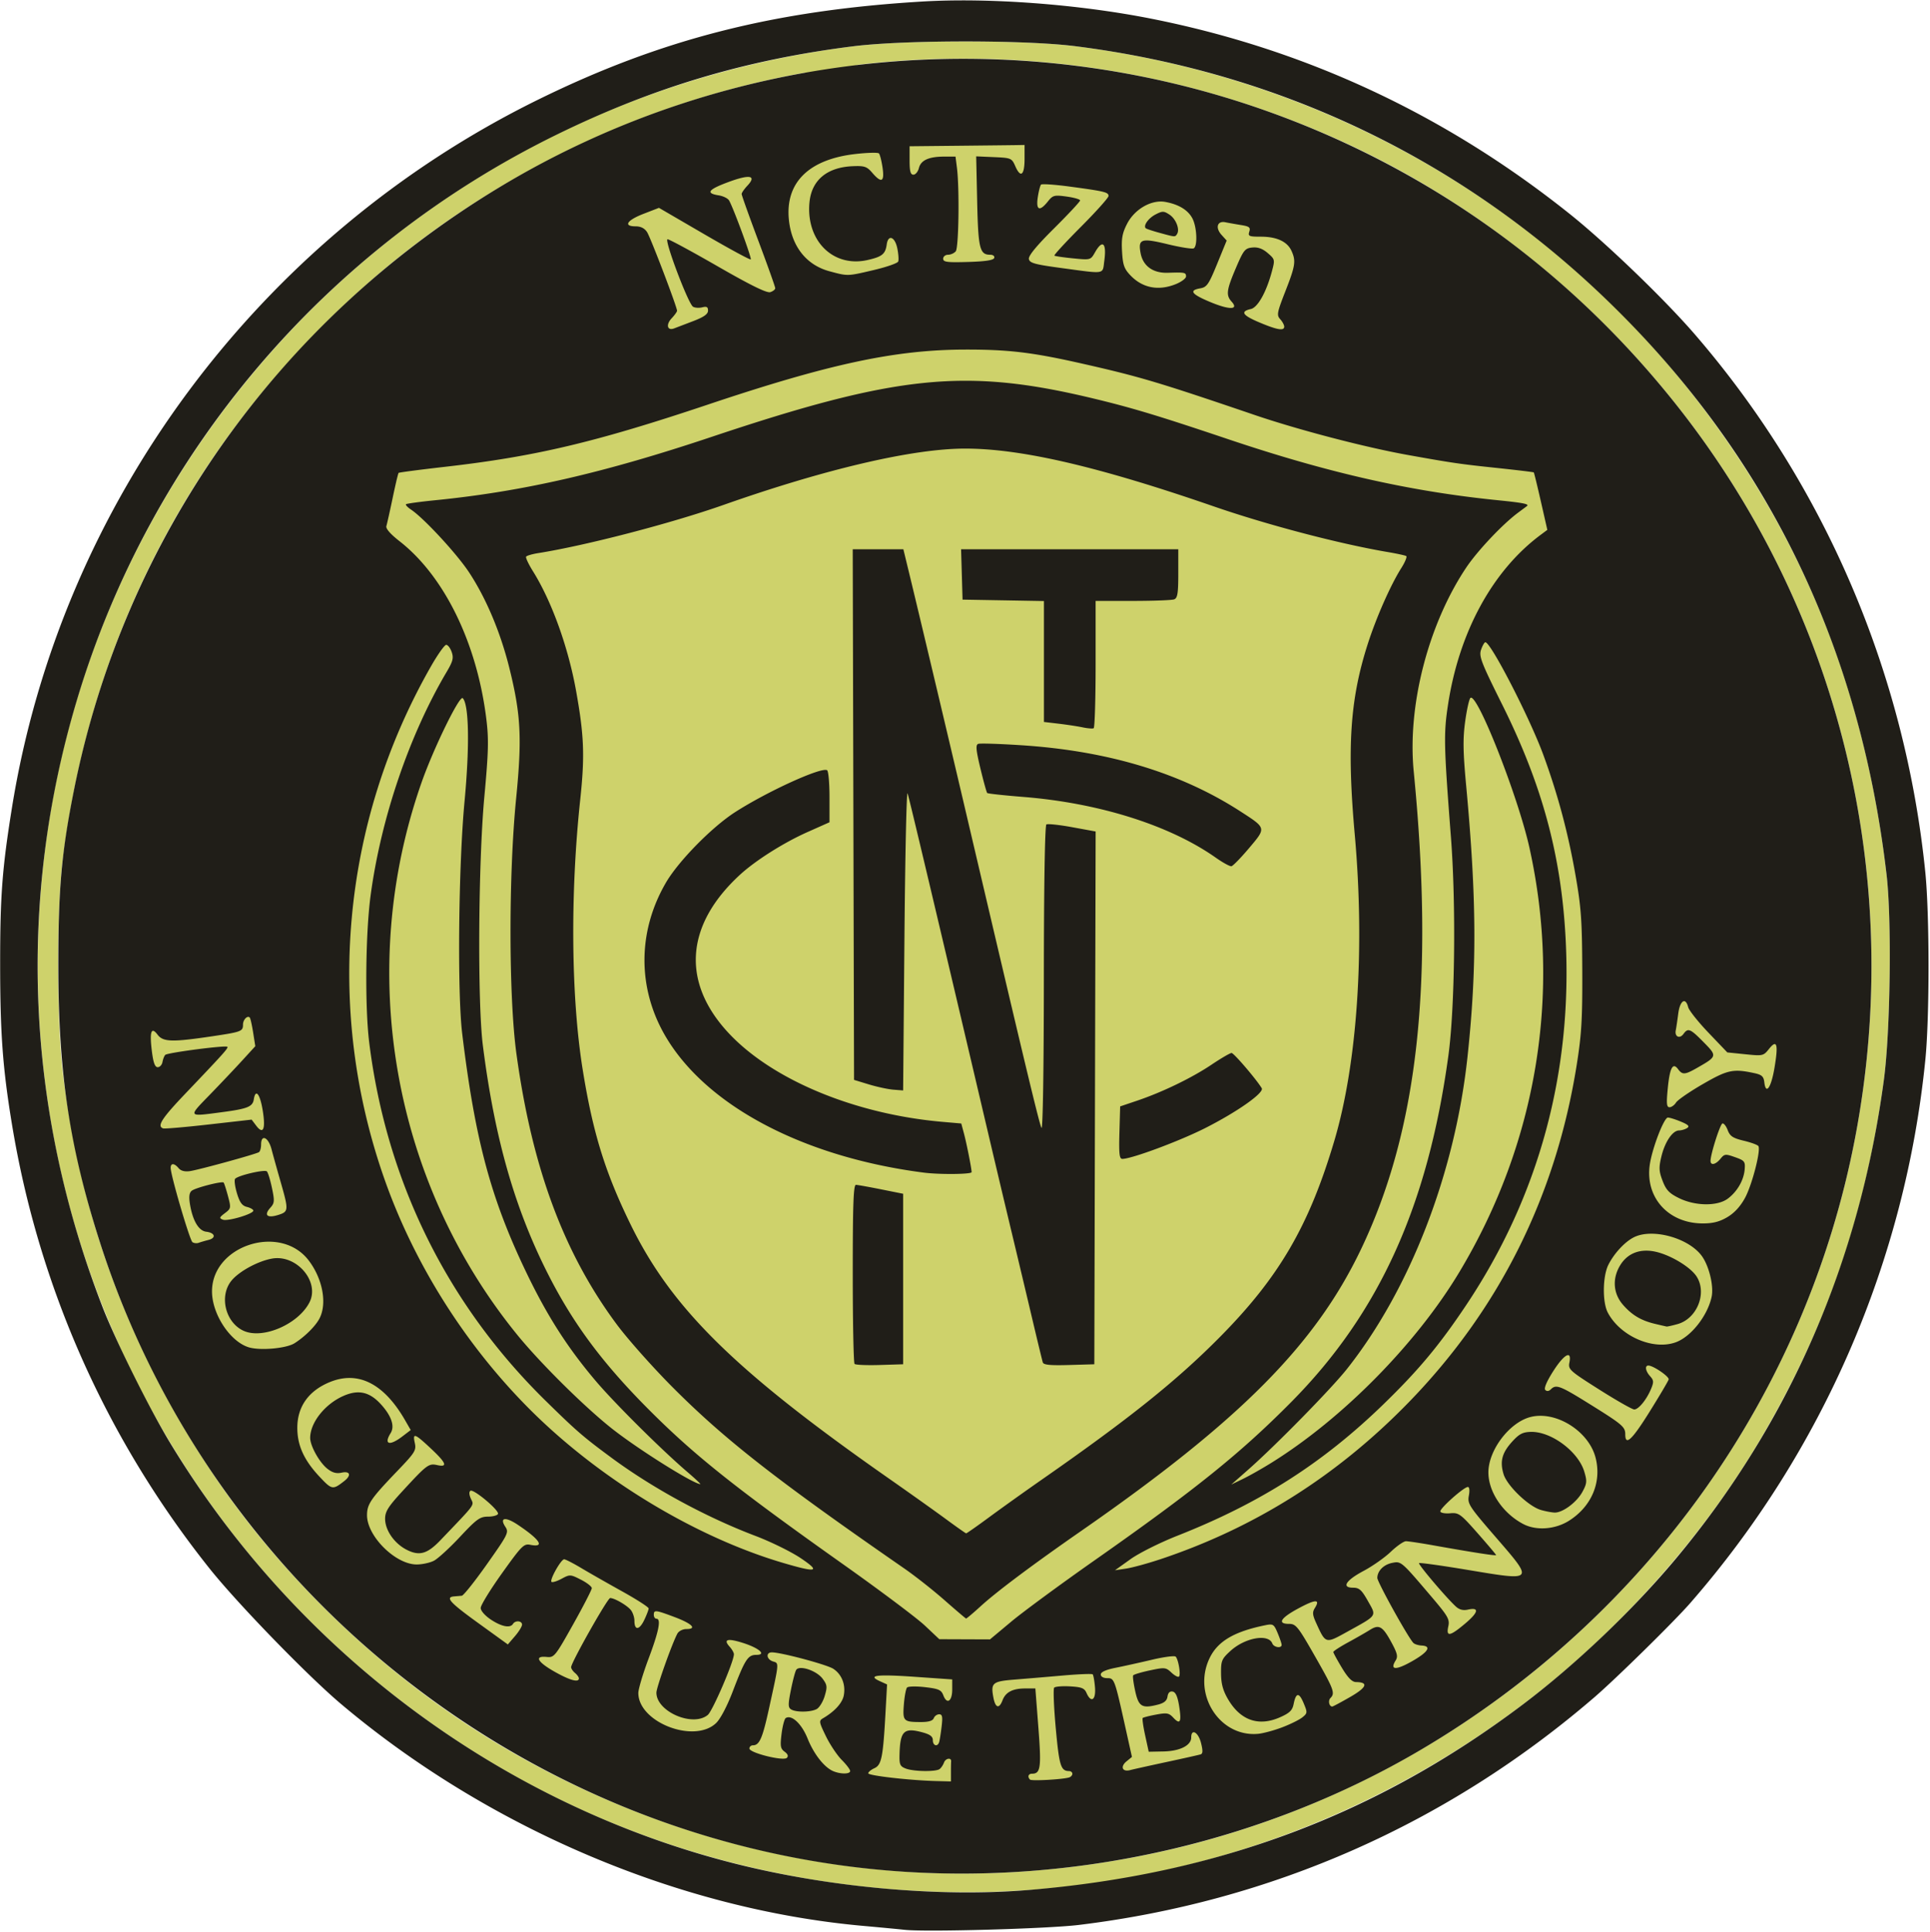 <svg xmlns="http://www.w3.org/2000/svg" width="747" height="748" viewBox="0 0 747 748"><path d="M222.946 247.799c1.65 3.824 1.8 8.132.599 12.12-.637 2.115-1.757 3.955-2.794 5.88-4.802 7.897-10.206 15.398-15.37 23.055l-2.412 4.014c-.66 1.191-1.279 2.406-1.977 3.574-18.098 30.275-105.737 46.533 85.192-48.67 2.448-1.22 3.007 4.57 4.51 6.855-.063-.866-.223-1.73-.19-2.599.292-7.75.524-.538 1.336-8.683.307-3.08-.04-7.907.005-10.977.023-1.648.165-3.293.248-4.939.293-1.152 1.035-2.278.879-3.456-.275-2.072-.26-6.852-2.121-5.9-31.507 16.113-61.882 34.466-91.527 53.794-1.568 1.022.514 3.731.426 5.602-.285 6.04-2.066 13.092-3.288 18.877-.942 3.7-1.765 7.434-2.825 11.103-1.01 3.497-2.25 6.923-3.383 10.381-3.482 10.626-6.984 21.22-10.987 31.661a170.174 170.174 0 0 1-9.871 18.92c-1.135 1.875-2.403 3.668-3.497 5.567-2.762 4.798-3.128 6.093-5.27 11.159-4.074 11.806-8.18 23.586-11.455 35.643-2.01 6.039-4.226 12.01-6.194 18.063-1.715 5.277-3.148 10.612-4.963 15.857-1.732 4.686-2.344 9.656-3.502 14.482-1.238 5.16-.225-.592-1.034 4.52-.367 2.341-.512 4.827-1.403 7.056-.329.82-.86 1.544-1.248 2.339-1.98 4.067-.21 1.261-2.661 4.746-1.51 2.824-2.979 5.667-4.47 8.495-1.339 2.541-.17 1.056-1.852 2.874-34.975-6.498-4.093-.391 85.951-52.344.67-.386-.45 1.551-1.001 2.094-.741.73-2.884 1.175-3.896.85-.683-.22-1.194-.796-1.792-1.193-4.136-5.42-4.042-11.584-3.15-17.99.833-4.497 1.74-8.945 3.219-13.284 1.21-2.602 1.376-5.376 1.783-8.148.08-.553.246-1.09.37-1.636l-92.864 48.978c2.988 7.42 5.251 15.09 6.534 22.999.9 5.544 1.196 10.883 1.626 16.47.245 2.673.48 5.347.735 8.018.261 2.728.457 5.464.816 8.18.921 6.97 1.692 9.409 2.873 16.28 3.482 20.25-1.192-4.967 2.308 13.611 1.831 6.709 3.287 13.577 6.083 19.978.564 1.29 1.118 2.597 1.862 3.793.892 1.433 2.017 2.707 3.025 4.06 3.961 4.591 7.98 9.114 11.338 14.179.889 1.34 1.576 2.81 2.514 4.115 2.51 3.492 4.723 5.365 7.847 8.434a117.774 117.774 0 0 1 17.421 18.42c1.391 1.828 2.626 3.77 3.964 5.636 2.643 3.689 4.287 5.832 6.983 9.418 4.313 6.042 8.1 12.4 12.52 18.371 4.412 5.457 8.769 10.976 13.483 16.178 2.022 1.984 4.059 3.948 6.225 5.774.528.445 1.013.954 1.602 1.313.869.53 1.835.882 2.745 1.34 1.15.578 2.29 1.179 3.435 1.769 4.877 2.445 9.322 5.626 13.93 8.52 1.783 1.12 3.614 2.16 5.39 3.291 4.593 2.927 5.228 3.489 9.505 6.611a54.79 54.79 0 0 1 10.046 10.09c.39.51.646 1.123 1.09 1.586.662.692 1.465 1.234 2.197 1.85 1.156.807 2.298 1.634 3.468 2.419 5.088 3.411 4.112 2.407 8.981 6.322 3.648 2.933 7.04 6.119 10.742 8.99 2.862 2.221 6.071 3.816 9.305 5.388.81.393 1.573.89 2.413 1.214 2.163.833 5.316 1.444 7.5 1.936 1.574.418 3.176.739 4.72 1.254 3.68 1.23 6.472 2.728 9.985 4.383 5.666 2.669 11.201 5.409 16.674 8.455 1.257.887 4.715 2.953 5.662 4.713.133.246-.295.475-.443.713-1.464-1.632-6.2-3.656-4.392-4.896 66.385-45.55 119.331-61.513 80.728-49.535-3.146-.412-6.366-.443-9.439-1.235-6.976-1.8-14.913-5.795-21.029-9.467-5.457-3.276-12.46-8.792-17.796-12.283-3.213-2.103-6.553-4.007-9.83-6.01-10.016-5.86-19.962-12.038-28.957-19.413-5.977-4.9-11.162-10.698-16.592-16.17-8.412-6.298-16.36-13.319-22.065-22.251-1.808-2.831-2.236-4.349-3.321-7.261-30.541 17.013-62.441 31.787-91.622 51.039-1.083.714 8.62 10.141 9.248 10.668 3.554 2.981 15.95 11.713 18.824 13.78 4.265 3.068 8.52 6.15 12.78 9.224 15.573 12.538 31.799 24.248 49.377 33.823 10.249 5.583 13.024 6.659 23.489 11.489 13.145 6.288 26.44 12.436 40.453 16.532 8.74 2.17 17.653 3.339 26.56 4.56 2.897.398 5.78.915 8.69 1.215 3.57.369 7.158.527 10.737.79 3.394.332 6.79.648 10.182.995 3.115.319 6.22.743 9.34 1.004 11.319.947 22.702.89 34.044.553 14.066-.468 27.83-3.424 41.71-5.433 2.048-.273 4.095-.558 6.145-.82 4.374-.558 5.45-.558 9.693-1.361 4.79-.908 9.537-2.099 14.314-3.083 12.961-2.37 25.384-6.809 37.508-11.866 35.691-16.449 69.606-38.862 102.686-58.501 2.448-1.453 4.652-3.288 6.875-5.067 5.536-4.43 8.937-7.896 14.106-12.821 10.52-10.56 19.66-22.439 27.717-34.963 1.957-3.042 3.908-6.094 5.655-9.261 1.677-3.039 3.07-6.225 4.606-9.337 6.79-14.825 11.486-30.457 17.242-45.679 1.143-3.023 2.392-6.006 3.589-9.009 3.747-9.413 6.658-19.13 9.514-28.84 1.073-3.65 2.234-7.277 3.158-10.968.329-1.31 5.16-24.019 5.348-24.9 4.975-21.23 9.971-42.476 12.763-64.124.176-6.194 1.274-12.385.886-18.597-.085-1.362-.08-2.779-.563-4.054-.637-1.681-1.125-5.448-2.735-4.647-31.567 15.696-61.457 34.563-92.186 51.844 1.37 7.724-.758 15.401-.54 23.151.144 5.085 1.108 11.915 1.704 16.828.2 3.688.555 7.371.602 11.064.053 4.048-.106 8.097-.301 12.14-.62 12.82-1.969 25.81-5.69 38.152-1.33 4.412-3.189 8.646-4.783 12.968-11.624 25.937-29.704 48.09-47.912 69.63-10.429 12.277-21.54 23.98-33.47 34.811-5.225 4.743-10.23 8.819-15.643 13.328-2.497 2.057-4.977 4.134-7.49 6.172-5.821 4.718-8.18 6.348-13.714 11.183-5.733 5.009-11.206 10.342-16.818 15.486-2.524 2.38-7.5 6.895-9.737 9.669-2.515 3.118-4.805 7.218-6.365 10.9-.98 2.315-2.876 8.447-3.675 10.956-.367 1.503-1.47 3.006-1.101 4.509 1.124 4.58 8.069 11.861 12.243 14.248 1.883 1.077 3.899 1.978 5.999 2.522 2.21.573 4.535.53 6.802.796 2.59-.336 5.232-.385 7.767-1.008 5.497-1.352 13.024-4.603 17.893-7.45 56.692-33.15 68.236-33.326 99.784-62.97 3.108-3.676 5.22-5.384 6.702-10.025.578-1.81.653-3.744.887-5.629.628-5.045.53-10.019.396-15.085-.177-1.523-.136-3.088-.531-4.57-.527-1.98-1.408-3.85-2.212-5.734-6.634-15.555-.417.235-9.019-18.712-2.068-4.556-8.132-19.974-9.997-24.669-5.635-9.419-6.463-13.93-17.118-18.935-9.893-4.646-19.657-3.917-30.175-2.792-12.793 1.368-19.654 3.77-32.09 7.138-5.516 1.855-11.073 3.592-16.548 5.564-5.955 2.146-11.836 4.49-17.734 6.788-17.883 6.967-35.658 14.177-53.114 22.157-28.845 16.692-57.972 32.905-86.535 50.076-6.711 4.034-10.576 11.042-4.685 17.87 3.86 4.475 9.417 5.141 14.655 6.618 22.594 5.461 45.836 7.304 68.98 8.586 9.896.42 19.805.474 29.704.792 1.613.051 3.233.056 4.836.25.859.104 1.786 1.103 2.516.638 29.054-18.477 57.423-38.01 86.134-57.016-4.742-2.32-9.203-5.331-14.225-6.957-7.14-2.312-14.648-3.278-22.003-4.772-10.989-2.232-22.092-3.911-33.024-6.405-24.774-5.649-46.728-12.015-70.573-20.725-9.772-3.57-19.272-7.846-28.907-11.77-22.786-9.794-44.472-21.814-65.37-35.112-3.887-2.474-7.899-4.768-11.621-7.484-3.853-2.812-7.378-6.049-11.066-9.073-13.418-11.812-21.948-27.564-31.912-42.102-3.905-5.697-12.547-17.33-16.578-22.803-6.358-7.826-12.19-16.06-18.418-23.987-10.032-12.766-10.446-11.878-19.024-25.438-6.582-10.403-7.13-12.445-12.057-23.122-2.73-7.28-4.098-10.014-5.67-17.33-.434-2.02-.976-4.07-.884-6.133.056-1.256 2.378-4.21 1.316-3.536-85.11 54.077-95.857 89.394-84.01 53.229 3.856 2.93 7.975 5.542 11.569 8.79 6.047 5.463 11.878 11.194 17.292 17.286 13.893 15.63 25.26 32.115 37.303 49.173 44.364 62.845-7.908-10.246 36.413 51.513 5.893 8.053 11.924 16.008 17.68 24.16 44.484 63.007-12.396-15.712 27.839 40.357 9.185 12.8 18.846 25.194 28.546 37.603 4.323 6.245 9.94 11.257 15.412 16.421.986.931 1.677 3.444 2.898 2.855 31.191-15.049 63.73-28.345 91.845-48.566 3.864-2.779-4.727-8.261-7.09-12.392-8.84-18.895-12.734-25.492-18.618-47.743-6.258-23.664-11.556-59.099-13.693-82.938-2.717-30.31-2.524-60.45-2.905-90.832.434-13.62.754-27.243 1.303-40.859a1745.744 1745.744 0 0 1 1.794-35.874c2.176-35.672 2.321-22.904 3.523-55.78.253-6.92.511-13.846.413-20.77-.08-5.577-.632-11.138-.947-16.708-.605-5.07-1.717-17.128-3.444-22.641-.841-2.684-2.115-5.235-3.538-7.66-3.756-6.402-9.374-11.061-14.983-15.717-7.575-5.202-13.983-11.753-20.517-18.142-1.98-1.937-4.163-3.676-5.996-5.752-1.785-2.022-3.213-4.332-4.82-6.498-3.079-5.176-4.371-6.839-6.524-12.284-.847-2.144-3.285-7.788.275-9.456.614-.288 1.353-.085 2.03-.128 34.998 7.998 3.44.238-84.47 51.738-.564.33.905-.988 1.493-1.275 1.657-.808 3.761-.435 5.364-1.346 30.295-17.222 60.315-34.922 90.473-52.383a26.35 26.35 0 0 0 5.393-8.641c.439-1.16.638-2.4 1.038-3.574 11.172-32.771 82.902-53.109-85.143 49.933.369-.897.143-2.804 1.107-2.69 2.481.292 9.833 7.439 11.082 8.555 3.936 3.52 8.437 7.699 12.734 10.781 2.426 1.74 5.027 3.224 7.541 4.836 5.822 3.186 9.221 5.35 15.506 7.584 2.947 1.047 5.992 1.8 9.018 2.59 8.283 2.159 16.522 3.307 25.013 4.223 7.233.203 14.47.112 21.704.036 1.413-.015 2.826-.072 4.239-.049.965.016 2.056.647 2.892.165 29.992-17.308 59.447-35.528 89.17-53.292-.385-1.744-.532-3.558-1.153-5.233-1.858-5.015-6.273-8.824-10.027-12.377-3.04-2.875-6.147-5.679-9.215-8.524-2.294-1.957-6.654-5.768-9.143-7.536-3.249-2.308-6.765-4.219-10.072-6.443-2.605-1.753-5.135-3.615-7.716-5.404-5.127-3.33-10.862-6.025-16.915-7.153-1.331-.248-2.682-.381-4.023-.572-1.797-.273-3.62-.406-5.39-.82-1.768-.413-7.094-2.187-8.833-3.392-.416-.288-.272-1.645-.687-1.355-89.933 63.08-111.767 71.015-72.981 55.53 4.347-.315 8.684-.902 13.043-.948 20.666-.215 41.3 2.352 61.397 7.06 10.785 2.526 22.195 6.29 32.793 9.608 18.358 6.041 35.666 14.683 52.367 24.314 8.375 5.25 18.08 7.552 26.958 11.703 1.815.849 3.55 1.861 5.324 2.792 6.76 3.84 12.938 8.535 17.17 15.162.952 1.491 1.756 3.072 2.634 4.609 3.913 9.878 5.284 20.034 10.893 29.275 2.09 3.446 4.677 6.566 6.968 9.882 2.41 3.49 4.757 7.023 7.135 10.534 2.658 3.51 5.345 6.998 7.974 10.53 7.355 9.877 6.44 8.784 13.045 18.316 1.608 2.321 3.242 4.625 4.839 6.955 1.228 1.792 2.35 3.657 3.635 5.409 1.1 1.498 2.341 2.886 3.512 4.329 1.174 1.293 2.262 2.669 3.521 3.878 3.176 3.052 6.732 5.682 10.025 8.606 5.21 4.625 9.915 9.647 14.71 14.69 6.048 6.429 10.16 14.169 13.049 22.457.755 2.168 2.071 4.349 1.85 6.633-.131 1.346-1.855 1.967-2.781 2.95 28.352-17.651 56.704-35.304 85.055-52.956-2.39-1.052-5.028-1.662-7.171-3.155-5.968-4.154-13.368-13.061-17.54-18.526-6.532-8.554-11.794-16.832-16.797-26.365-2.33-4.44-4.278-9.07-6.417-13.604-4.19-10.71-7.565-21.793-9.074-33.224-.27-2.045-.932-9.721-.268-12.36.259-1.029 1.142-1.788 1.714-2.683 35.733 7.069 1.45-.495-81.425 50.981-1.351.839 3.187-.933 4.736-.574 2.162.5 4.195 1.647 5.921 3.04 7.054 5.697 9.334 11.386 14.082 19.26 2.685 5.644 5.853 11.083 8.056 16.933 2.4 6.373 4.053 13.011 5.712 19.616 4.691 18.668 7.444 37.833 9.19 56.979.51 5.604.822 11.224 1.233 16.836.534 15.613.671 31.288-1.808 46.767-.857 5.352-2.015 10.658-3.316 15.921-3.062 12.394-5.982 20.21-10.067 32.32-3.357 8.575-8.44 21.716-12.04 30.31-1.814 4.33-3.791 8.588-5.634 12.905-2.856 6.693-6.058 14.813-9.04 21.516-1.297 2.92-2.706 5.789-4.059 8.683-4.772 11.41-11.508 21.842-19.331 31.39-4.839 5.904-7.426 8.36-12.727 13.854-12.245 11.208-25.754 20.911-38.63 31.364-6.364 4.84-12.935 9.399-19.29 14.249-1.339 1.021-2.532 2.247-3.972 3.12-.883.535-3.862 1.465-2.915 1.054 32.317-14.039 64.686-27.959 97.028-41.938.365-1.407.592-2.857 1.094-4.22 6.362-17.27 15.72-32.636 19.523-51.006 1.343-6.487 8.126-71.48 8.499-74.962 6.263-53.957 14.948-107.578 24.366-161.06 1.26-2.06 5.874-7.382 3.779-6.18-30.137 17.28-62.007 32.516-88.629 54.835-4.26 3.572 3.111 10.716 3.87 16.224 1.315 9.532 2.768 19.16 2.334 28.772-1.358 30.045-8.348 48.528-16.386 77.463-11.241 33.824-25.664 66.53-43.495 97.4-6.32 10.94-16.521 26.67-24.751 36.927-3.006 3.745-6.478 7.091-9.717 10.637-2.783 2.113-5.305 4.623-8.349 6.34-2.245 1.269-9.528 3.837-7.32 2.505 26.614-16.055 54.137-30.574 80.674-46.754.987-.602-2.41.172-3.452-.328-4.781-2.296-7.849-8.042-10.669-11.864-7.67-13.329-14.284-23.912-19.97-38.726-3.547-9.241-6.08-18.846-8.722-28.385-2.729-9.848-4.674-19.9-7.386-29.753-7.313-26.562-10.89-35.277-20.09-61.484-2.98-10.078-6.25-20.075-8.943-30.234-2.36-8.903-4.306-17.914-6.206-26.926-3.814-18.093-7.037-36.614-8.131-55.106-.22-3.714-.13-7.439-.194-11.158.254-2.767-.003-5.63.763-8.3.49-1.709 1.936-2.981 2.904-4.472-28.517 17.35-58.225 32.88-85.55 52.052-2.109 1.479 5.17 1.297 7.135 2.962 8.1 6.867 17.891 22.808 23.2 30.585 3.996 7.793 8.243 15.462 11.987 23.38 4.045 8.554 7.745 17.27 11.369 26.013 7.618 18.382 14.234 35.572 19.63 54.74 5.27 18.727 6.456 28.285 9.648 46.897 1.54 13.109 2.54 18.832 2.932 31.442.105 3.387.327 6.805-.112 10.164-.277 2.123-3.905 7.1-2.013 6.099 95.487-50.544 113.064-30.575 75.921-60.417-4.854-7.756-10.528-15.056-14.562-23.268-13.08-26.627-18.679-48.304-24.413-77.632-6.754-34.55-8.497-54.126-8.845-89.038-.126-12.722.737-25.434 1.105-38.152 1.054-12.913 2.798-41.888 6.014-55.822 1.292-5.6 1.746-12.246 5.921-16.196 2.817-2.665 14.715-2.753 11.627-.406-81.51 61.954-100.19 25.726-63.972 70.862 4.818 9.375 10.187 18.487 14.454 28.125 4.763 10.758 8.815 21.83 12.597 32.972 7.287 21.466 13.258 44.474 17.67 66.725 4.05 20.424 5.08 32.22 7.448 52.348 1.673 16.01 2.302 32.199.929 48.26-.267 3.126-.351 6.32-1.232 9.33-.538 1.841-4.61 5.891-2.943 4.944 29.495-16.742 58.03-35.122 87.045-52.683-3.62-4.625-7.87-8.82-10.86-13.875-4.475-7.562-7.985-15.671-11.406-23.764-11.097-26.25-17.377-45.083-23.077-73.538-6.908-34.483-6.498-47.953-8.456-82.443.368-17.966.184-43.48 2.969-61.857.992-6.55 2.248-13.175 4.817-19.28 1.574-3.74 10.9-11.69 7.371-9.688-89.012 50.494-104.851 32.973-66.93 60.255 5.233 6.657 11.177 12.812 15.697 19.972 5.185 8.212 9.293 17.077 13.283 25.93 7.567 16.79 14.629 37.42 19.428 55.24 3.727 13.843 6.766 31.041 9.48 45.273 1.834 12.953 4.22 25.892 4.728 38.995.135 3.504.14 7.102-.634 10.552-.179.796-.563 1.532-.844 2.298 30.474-16.857 62.864-30.64 91.423-50.57 2.992-2.09-4.07-6.207-5.022-9.73-1.498-5.535-1.896-11.333-2.226-17.058-.76-13.202.284-32.578 1.717-45.509.848-7.642 2.291-15.207 3.437-22.81 2.001-9.876 4.955-26.47 8.403-36.425 1.397-4.036 2.724-8.279 5.365-11.636 1.767-2.247 9.763-5.953 7.31-4.483-84.998 50.969-108.248 30.816-74.617 54.869 3.122 4.263 6.74 8.205 9.367 12.791 6.678 11.655 10.521 23.986 13.662 36.963 3.082 12.739 4.8 24.913 5.638 37.962.36 5.591.256 11.203.384 16.804-.768 17.833-2.183 35.891-7.05 53.15-.918 3.26-6.237 11.179-3.221 9.637 28.478-14.56 54.64-33.262 81.96-49.893-4.355-3.13-9.766-5.163-13.066-9.392-10.118-12.969-21.383-42.98-27.01-56.996-12.754-31.768-24.568-63.904-36.59-95.952-7.276-18.289-11.128-29.413-20.014-46.58-3.107-6.003-6.322-11.984-10.148-17.556-7.432-10.823-15.395-18.536-25.245-27.062-4.135-3.58-8.564-6.806-12.846-10.209-4.036-2.63-7.61-6.166-12.108-7.889-7.809-2.99-20.891-3.41-28.588.594-29.6 15.397-58.497 32.16-86.939 49.601-3.504 2.149-15.352 16.029-18.22 19.285-5.66 7.381-20.802 23.929-10.98 33.74 1.657 1.655 4.05 2.353 6.074 3.53 2.733.096 5.466.4 8.199.29 2.838-.115 5.645-.64 8.466-.966 7.464-.861 14.927-1.731 22.39-2.592 7.326-.994 14.632-2.286 21.8-4.112 1.473-.504 3.074-.73 4.42-1.511 29.89-17.365 59.882-34.579 89.206-52.881 1.433-.894 1.874-2.832 2.544-4.383 1.218-2.818 2.664-7.94.715-10.892-1.938-2.932-5.234-4.694-7.85-7.04-4.82-.977-9.563-2.484-14.461-2.931-5.7-.52-11.46-.337-17.171.041-12.623.836-23.56 3.024-35.538 7.189-14.488 5.037-20.925 9.128-34.24 16.252-36.424 21.318-76.277 39.88-107.143 69.558-6.779 6.517-12.6 13.714-18.306 21.15-1.746 3.2-4.782 5.458-6.72 8.51-1.264 1.986-2.322 4.106-3.267 6.262-1.398 3.189-2.373 6.55-3.752 9.747-4.816 11.163-5.941 12.445-12.01 23.101 15.63 3.885-21.236 16.068-15.564 12.563 27.317-16.886 57.395-29.41 83.348-48.325 2.723-1.985-3.833-5.636-4.952-8.814-3.843-10.92-3.147-17.558-3.527-29.02.76-12.08 1.698-24.158 3.148-36.177.298-2.474.46-4.976 1.014-7.405.349-1.524 3.077-5.079 1.68-4.379-31.114 15.576-61.253 33.023-91.88 49.535 1.47 3.377 3.508 6.562 4.412 10.133 2.06 8.143 3.198 28.92 3.67 36.28 1.14 17.755 1.817 29.354 1.942 47.272.057 8.06-.187 16.118-.28 24.177-.94 15.057-.234 30.151-.784 45.215-.24 6.576-.702 13.144-1.279 19.698-.475 5.405-.404 10.946-1.878 16.168-.923 3.273-8.211 10.318-5.168 8.8 30.456-15.199 59.164-33.672 88.746-50.508-2.011-5.062-5.013-9.836-6.032-15.187-3.341-17.535-1.187-36.251 1.4-53.603 1.377-9.231 3.43-18.35 5.369-27.48 4.177-19.663 5.932-25.381 10.894-44 1.25-4.17 6.213-22.186 9.117-27.163 1.352-2.316 3.754-3.831 5.631-5.747-28.457 17.014-60.45 29.174-85.372 51.043-4.623 4.056 6.698 10.475 8.603 16.323 3.16 9.698 4.306 19.939 6.459 29.908 3.92 36.98-.8 73.784-7.28 110.146-1.153 6.47-8.289 41.421-10.844 49.962-1.417 4.739-3.689 9.178-5.533 13.767 29.569-15.347 61.76-26.454 88.706-46.042 4.402-3.2-2.883-10.55-3.401-15.968-2.124-22.197-.425-40.613 2.583-62.931 3.731-27.688 7.829-43.495 13.837-70.508 4.448-15.822 9.686-36.668 16.182-52.214 2.285-5.466 4.221-11.392 8.233-15.751 2.388-2.595 12.854-5.717 9.839-3.888-92.592 56.19-99.73 19.144-80.147 69.904 1.348 10.261 3.345 20.458 4.046 30.783 1.705 25.131.128 51.564-.934 76.644-.522 12.333-1.236 24.658-1.697 36.993-.78 20.826-1.19 41.664-1.824 62.494-.266 3.923-2.17 35.844-3.473 42.028-5.88 27.905-101.206 133.899 81.653-41.311 5.649-5.412-7.13-14.07-9.048-21.655-3.23-12.776-4.198-26.02-6.298-39.03 1.445-52.513-.76-49.035 9.386-101.532 3.002-15.537 6.397-31.033 10.876-46.21 3.593-12.172 7.165-24.564 13.293-35.677 4.024-7.297 24.066-22.459 16.661-18.638-26.772 13.815-50.554 32.78-75.831 49.17 4.139 5.983 9.659 11.216 12.418 17.947 8.223 20.063 9.884 46.556 10.344 67.636.494 22.57-1.414 45.122-3.941 67.515-1.013 8.976-2.431 17.903-3.647 26.854-2.06 10.867-4.084 25.5-8.48 36.183-1.15 2.794-3.233 5.105-4.85 7.658 29.688-16.83 63.814-27.53 89.062-50.489 5.737-5.215-8.66-13.103-10.994-20.496-3.936-12.467-5.083-25.647-7.624-38.47.266-15.67-.238-31.373.799-47.01 1.307-19.714 8.26-68.14 11.739-88.526 1.835-10.753 9.473-50.146 13.296-62.714 1.953-6.42 5.06-12.432 7.59-18.648 3.441-1.815 13.569-7.598 10.326-5.446-27.614 18.317-60.365 30.23-83.48 53.973-5.524 5.673 7.575 14.022 9.912 21.587 10.553 34.154 9.244 71.025 9.404 106.267-2.09 36.598-1.117 33.555-6.092 68.602-1.343 9.46-2.832 18.905-4.601 28.296-3.635 19.295-8.837 38.188-14.208 57.048-2.36 8.314-4.578 16.66-6.793 25.011a158.316 158.316 0 0 1-1.34 4.67c-.365 1.222-.907 2.398-1.143 3.651-.218 1.155-.139 2.345-.208 3.518.386 6.513 3.814 10.001 9.62 12.4 29.863-18.453 61.581-34.196 89.59-55.359 2.637-1.993-3.62-5.568-4.951-8.594-6.025-13.692-12.982-37.39-14.824-50.184-6.35-44.13-2.433-54.958 1.887-100.31 9.26-46.775 8.854-49.955 21.285-93.889 3.252-11.493 6.724-22.933 10.661-34.21.869-2.487 12.555-33.72 17.696-38.883 2.057-2.065 5.686-1.286 8.528-1.93-29.766 17.163-62.473 30.018-89.299 51.488-4.357 3.487 3.807 10.527 5.002 15.98 1.68 7.669 2.571 15.493 3.602 23.277 2.809 17.584 3.335 35.422 5.585 53.065 1.003 7.857 2.527 15.64 3.79 23.46 2.371 6.416 3.375 13.52 7.114 19.249 12.264 18.789 35.322 22.078 55.497 24.87 9.752 1.349 23.77 2.312 33.865 3.096 10.78.753 22.059.72 31.533 6.807 7.671 4.929 13.68 11.993 18.425 19.68 2.613 4.232 4.42 8.913 6.63 13.37 1.421 4.341 2.966 8.644 4.265 13.023 1.128 3.804 2.03 7.67 3.013 11.514 2.593 10.141 5.099 20.531 5.724 31.028.24 4.028.004 8.07.006 12.105-.603 10.31-2.875 20.382-4.61 30.529-.653 3.826-1.417 7.839-1.574 11.747-.055 1.354.079 2.71.118 4.064.105 5 2.14 9.628 2.25 14.643.02.912.134 1.868-.158 2.733-.198.59-.822.936-1.234 1.403 31.26-16.635 63.157-32.124 93.78-49.905 1.338-.776.012-3.098.159-4.637.258-2.699.604-5.39 1.056-8.063.665-3.921 1.256-7.869 2.294-11.707 2.606-9.633 6.04-17.171 9.816-26.357 1.224-2.482 7.125-15.3 9.887-18.16 1.171-1.214 6.118-2.833 4.611-2.078-31.248 15.661-63.526 29.391-93.837 46.797-1.904 1.093.96 4.313 1.006 6.508.08 3.79-.42 7.57-.63 11.356-1.003 4.762-1.747 9.586-3.01 14.285-1.338 4.976-3.056 9.844-4.78 14.7-4.35 12.245-9.542 24.268-16.092 35.51-1.587 2.724-3.393 5.316-5.09 7.974-3.918 5.38-4.454 6.62-9.01 11.091-2.514 2.465-5.11 4.338-7.877 6.471-6.982 5.38-2.943 2.393-11.615 8.464-8.502 5.536-16.948 11.169-25.5 16.628-2.045 1.306-10.753 6.572-13.124 8.211-1.676 1.16-3.244 2.468-4.867 3.702-7.334 6.956-15.218 13.263-22.927 19.784-29.697 25.119 15.772-12.95-14.023 11.946-2.1 1.78-4.254 3.497-6.302 5.337-6.486 5.827-14.678 13.17 1.658 18.645 1.965.659 17.117-6.134 18.65-6.783 2.618-1.125 5.274-2.164 7.853-3.375 2.934-1.377 5.87-2.768 8.677-4.388 29.41-16.973 58.762-34.049 87.961-51.382 2.664-1.582 5.091-3.533 7.603-5.347 6.437-4.649 6.25-4.62 12.046-9.316 1.483-.739 5.976-2.858 4.448-2.216-32.15 13.503-64.296 27.018-96.325 40.807-.69.297-1.2.909-1.755 1.416-1.331 1.22-2.548 2.562-3.899 3.759-3.765 3.338-5.825 4.723-9.845 7.693l77.932-45.844c-3.853 1.512-7.54 3.55-11.56 4.534-5.522 1.353-11.211 2.003-16.88 2.432-18.182 1.378-35.616-1.214-53.538-3.704-16.763-4.307-17.49-3.776-33.095-10.52-7.601-3.286-19.733-9.812-27.177-13.58-2.911-1.473-25.702-12.758-28.21-14.001-12.355-7.5-24.904-14.814-36.556-23.403-9.466-6.978-18.227-14.995-27.179-22.606-12.72-12.042-25.09-25.2-32.917-41.077-1.232-2.498-2.11-5.156-3.164-7.735-.162-1.92-1.344-4.035-.487-5.762.576-1.162 4.88-1.586 3.787-.887-27.924 17.867-57.435 33.311-84.464 52.506-2.67 1.895 6.564.062 9.807.513 7.04.977 51.096 9.613 52.124 9.812 13.114 2.851 26.32 5.3 39.34 8.554 24.213 6.05 49.462 14.14 73.06 22.345 14.43 5.018 40.084 14.7 54.841 20.777 6.52 2.685 12.925 5.637 19.387 8.456 11.422 4.72 21.683 11.808 33.506 15.58 4.358 1.392 11.457 3.016 16.139 2.598 3.416-.304 6.701-1.467 10.052-2.2 48.249-27.638 73.28-27.395 96.975-60.97 2.861-4.054 5.77-8.123 7.979-12.566 2.548-5.127 4.309-10.614 6.226-16.009 4.122-11.603 7.402-23.307 10.883-35.107 6.086-24.3 10.144-49.785 23.1-71.678 1.902-3.214 4.284-6.12 6.426-9.18 39.469-15.086-6.886 2.168-75.967 44.96-.977.606 1.911 1.444 2.383 2.492 1.077 2.394 1.748 4.982 2.147 7.577 1.093 7.111.26 11.024-.45 18.038-.5 2.195-1.956 10.96-4.282 13.01-1.446 1.274-7.165 2.66-5.555 1.602 22.047-14.504 47.749-24.091 67.067-42.07 7.203-6.703-19.1 4.828-28.804 6.46-14.357 2.415-28.872 3.78-43.308 5.67-22.703.919-45.398 3.466-68.108 2.758-43.486-1.356-85.055-8.894-126.911-20.09-29.206-7.813-59.813-19.066-87.348-31.884-9.513-4.429-18.547-9.822-27.821-14.734-9.498-6.66-21.232-12.153-26.34-23.545-2.745-6.123-.742-9.547 4.744-11.312 2.154-.693 8.645-1.841 6.765-.582-23.115 15.486-47.412 29.13-71.118 43.696 5.01-.017 10.063-.718 15.028-.051 12.434 1.67 19.917 5.522 30.617 11.62 5.017 2.859 9.634 6.389 14.674 9.208 21.179 11.847 21.197 10.514 45.98 19.116 10.516 2.447 20.926 5.401 31.548 7.341 11.308 2.065 22.738 3.45 34.17 4.66 21.377 2.265 41.583 3.072 63.025 3.12 15.777.036 31.914-.771 47.693-1.415 20.387-.567 41.156-4.34 61.409-.033 10.814 2.3 12.271 3.713 21.8 8.405 5.27 2.637 9.524 6.846 14.568 9.821 3.717 2.193 11.097 5.497 15.306 6.757 6.814 2.04 10.115 1.999 17.24 2.694 12.497.959 3.589.303 14.842 1.07 1.654.112 3.319.124 4.961.348.839.114 1.707 1.065 2.451.662 30.392-16.444 60.22-33.91 90.33-50.864l-97.135 39.03 88.192-49.139c-1.496.562-2.945 1.268-4.487 1.686-2.08.565-4.215.923-6.345 1.254-7.778 1.206-7.668.899-15.733.95-7.653-.545-15.514-1.026-22.936-3.177-9.186-2.663-17.469-7.748-26.496-10.828-7.046-2.767-18.28-7.509-25.625-8.975-11.75-2.345-20.313-1.546-32.23-.189-14.173 1.615-27.415 4.34-41.463 6.935-8.622 1.434-17.21 3.08-25.865 4.3-41.164 5.801-83.905 8.24-124.376-3.448-8.897-2.569-17.264-6.709-25.895-10.064-6.727-4.007-13.699-7.628-20.18-12.02-38.29-25.95 5.937.818-29.662-22.747-4.737-3.135-9.755-5.831-14.744-8.548-13.312-7.247-13.736-7.042-26.967-12.523-30.6 15.48-61.866 29.707-91.798 46.442-5.943 3.322-8.2 11.524-3.403 16.887 2.715 3.035 6.834 4.603 10.691 5.908 9.018 3.048 43.85 8.585 49.659 9.59 48.653 8.458 97.218 17.393 145.84 26.032 42.249 7.506 79.916 13.216 121.402 24.235 15.21 4.04 29.961 9.641 44.942 14.462 9.727 1.73 19.45 3.476 29.18 5.19 6.051 1.065 12.467 5.456 18.162 3.149 32.382-13.117 62.732-30.88 93.07-48.207 2.372-1.355 3.115-4.584 3.926-7.192.535-1.72-.144-12.008-.198-13.136-.7-9.988-.649-8.204-1.063-18.844-.144-3.702.157-7.442-.373-11.108-.531-3.669.704-12.001-2.79-10.765-89.82 31.79-83.93 11.737-92.568 48.441-4.075 12.631-1.651 4.925-6.097 19.667-2.425 8.041-6.404 20.6-8.14 28.714-1.021 4.77-1.511 9.639-2.313 14.45-.85 5.104-1.763 10.196-2.644 15.293-1.339 5.388-2.285 10.89-4.015 16.164-4.24 12.926-8.778 22.132-16.797 33.167a92.512 92.512 0 0 1-10.674 12.28c-18.884 18.162-89.445 52.923 57.817-29.693-2.47 1.066-4.83 2.44-7.411 3.199-5.95 1.749-11.537 1.53-17.675 1.311-16.048-.57-31.987-2.808-47.89-4.868-8.53-1.386-17.09-2.61-25.593-4.158-19.936-3.63-45.164-9.005-64.559-14.005-22.23-5.732-50.638-13.81-71.79-22.962-10.023-4.336-19.368-10.097-29.053-15.146-16.684-12.278-17.44-11.518-29.69-24.251-1.986-2.065-2.962-7.753-5.563-6.552-89.561 41.356-114.299 26.943-84.08 59.907 7.442 9.623 3.694 4.591 11.374 15.368 2.167 3.04 4.214 6.17 6.499 9.122 7 9.043 14.94 17.41 23.631 24.836 3.063 2.503 6.012 5.152 9.188 7.509 6.24 4.628 15.125 9.909 21.632 13.98 12.783 8 25.573 16.006 39.15 22.631 4.596 2.66 9.122 5.446 13.79 7.978 24.742 13.422 51.445 22.994 78.407 30.834 5.84 1.184 11.627 2.652 17.517 3.552 5.721.875 11.516 1.18 17.274 1.77 5.327.716 10.669 1.332 15.981 2.149 4.27.657 8.495 1.575 12.758 2.27 3.027.495 6.38 2.698 9.11 1.297 30.682-15.748 59.666-34.606 89.499-51.91 2.339-2.075 6.61-5.882 8.863-7.805 1.858-1.586 3.809-3.063 5.624-4.697 1.909-1.717 7.947-6.247 5.54-5.352-93.532 34.787-81.424 7.206-95.328 39.956-3.584 3.116-4.55 4.077-8.672 7.057-2.19 1.583-9.045 5.902-6.688 4.58 24.091-13.518 47.927-27.486 71.918-41.18 2.534-1.446-4.958 3.084-7.543 4.436-2.569 1.345-5.266 2.429-7.9 3.643-2.346.988-4.706 1.944-7.04 2.964-1.366.597-3.817.413-4.056 1.885-4.157 25.697 1.264 10.658 2.89 8.713a54.656 54.656 0 0 1 3.06-3.341c1.507-1.525 3.096-2.967 4.643-4.45 2.037-1.8 4.032-3.647 6.11-5.398 3.665-3.09 11.165-8.964 14.935-11.97 4.448-3.546 8.969-7.282 13.55-10.666 2.07-1.53 4.21-2.965 6.314-4.448 12.716-8.792 25.099-18.072 38.274-26.191 4.943-3.327 12.695-8.3 17.34-12.3 5.674-4.89 8.175-12.367 11.147-18.967 2.996-9.211 5.852-18.468 8.438-27.804 4.038-14.579 7.488-29.365 13.578-43.29 2.176-4.821 4.271-9.68 6.526-14.465 1.634-3.467 8.77-11.512 5.138-10.286-31.853 10.755-61.773 26.557-92.66 39.835.887.356 2.304.181 2.659 1.068 1.035 2.588-1.63 13.605-1.788 14.43-3.419 11.405-3.985 14.601-9.188 25.952-2.201 4.804-4.8 9.417-7.26 14.093-1.839 3.494-3.758 6.944-5.638 10.416-1.267 2.34-6.26 8.048-3.804 7.021 31.399-13.13 61.433-29.309 92.15-43.963-.461.203-1.011.949-1.384.61-.692-.632-.607-1.774-.878-2.67-1.387-4.588-1.497-9.203-2.325-13.89-.865-3.999-2.263-7.822-2.937-11.87-1.522-9.14-1.592-18.456-1.513-27.69.128-4.57.757-21.558.275-26.127-1.69-16.02-11.957-29.197-18.71-43.27-3.33-6.86-10.449-22.043-14.577-28.45-5.218-8.095-10.773-15.531-20.296-18.91-8.865-3.146-19.41-.672-28.165.402-5.972.496-11.926 1.287-17.915 1.488-13.048.44-26.318.037-39.072-3.164-11.254-2.824-22.795-7.686-30.924-16.397-4.253-4.559-6.824-10.436-10.236-15.653-2.478-6.83-5.68-13.44-7.433-20.491-4.133-16.618-5.197-35.862-4.008-52.834.63-9.01 2.042-17.976 3.909-26.814 1.596-7.555 14.125-23.135 6.454-22.248-31.448 3.637-59.649 21.233-89.473 31.849 2.224.138 4.967-1.018 6.673.415 5.01 4.207 7.074 24.464 7.29 26.732.903 9.411 1.24 18.878 1.335 28.332.375 37.37-1.315 46.286-4.441 85.68-8.861 56.518-7.072 54.753-22.005 110.61-3.943 14.75-8.756 29.256-13.21 43.86-2.525 8.276-4.77 16.649-7.73 24.779-1.366 3.753-8.82 12.51-5.218 10.785 30.577-14.645 58.837-33.703 88.255-50.555-.765.485-1.35.699-1.768 1.56-.361.745-.08 3.186-.884.954-.518-4.75-.497-9.547-1.12-14.29-.277-2.107-.741-4.188-1.037-6.293-.411-2.923-.723-5.86-1.084-8.79-1.531-12.83-1.78-13.447-2.584-27.668-1.215-21.511-.767-23.736-1.559-46.696-.345-10.004-.95-20-1.26-30.005-.359-11.601-.498-23.208-.748-34.812-.217-38.026-1.169-76.12 4.594-113.863 1.59-10.417 17.125-30.621 6.591-30.918-30.554-.862-58.073 19.098-87.11 28.648l6.438 1.593c1.372 4.394 3.207 8.669 4.115 13.18 2.524 12.535 5.13 42.137 5.621 53.205 1.055 23.722.782 60.267-1.3 83.275-1.515 16.748-4.476 33.333-6.713 50-4.608 16.386-8.167 33.103-13.822 49.158-4.022 11.418-27.198 33.885-15.124 33.017 31.749-2.282 58.34-25.48 87.51-38.219-1.653-.748-3.962-.728-4.96-2.244-3.564-5.418-6.179-24.456-6.924-28.52-.994-7.852-2.127-15.686-2.981-23.554-2.43-22.388-3.909-40.757-4.328-63.518-.231-12.605-.42-25.231.266-37.82 1.817-33.322 4.039-38.792 10.41-70.055-28.05 11.461-57.699 19.598-84.146 34.384-3.235 1.808 5.678 5.418 6.477 9.038 2.05 9.287 1.83 18.964 1.803 28.475-.039 13.976-.783 27.957-2.002 41.88-4.49 51.254-6.831 54.04-17.92 105.9-5.175 16.642-9.619 33.53-15.527 49.928-4.035 11.2-26.159 33.013-14.258 32.742 30.031-.685 55.552-22.877 83.328-34.316-2.162-1.502-5.127-2.251-6.485-4.506-3.021-5.015-9.401-31.322-10.276-34.655-1.569-8.663-3.424-17.279-4.706-25.989-2.801-19.036-5.541-46.721-5.724-65.647-.124-12.959.21-25.946 1.359-38.854 3.092-34.767 6.679-44.736 14.576-78.056 3.278-9.558 19.932-29.03 9.834-28.675-31.303 1.101-59.443 19.875-88.55 31.443-1.718.682 4.451 0 5.292 1.645 1.77 3.462 1.289 7.687 1.461 11.57.532 11.975-.692 34.115-1.142 45.063-1.118 10.661-1.909 21.362-3.354 31.984-5.105 37.535-12.76 74.937-30.516 108.818-4.16 7.94-23.925 23.965-15.129 22.236 29.394-5.778 55.042-23.66 82.563-35.491-1.892-2.498-4.666-4.527-5.674-7.494-2.136-6.29-5.055-37.89-5.307-41.785-2.363-36.623-1.17-73.382 5.624-109.531 2.885-12.647 5.44-25.374 8.655-37.942 2.338-9.14 17.375-28.188 7.998-27.149-31.785 3.523-59.256 24.077-88.884 36.116.58 1.427 1.468 2.766 1.739 4.283.43 2.41 1.34 21.954 1.362 22.396.036 5.758.199 11.517.108 17.275-.58 36.807-4.117 72.749-17.009 107.578-2.96 7.996-7.173 15.47-10.76 23.205 28.984-12.832 58.648-24.226 86.952-38.495 1.976-.997-5.166-.262-6.27-2.18-2.326-4.036-2.11-9.082-2.868-13.68-.971-5.9-1.79-11.834-2.314-17.792-.68-7.698-1.733-36.306-2.029-43.652-.179-7.904-.554-15.806-.538-23.713.034-16.657.792-32.672 2.515-49.239 1.345-12.926 3.389-28.9 7.712-41.38 1.728-4.986 4.579-9.509 6.868-14.264-30.057 14.084-60.45 27.469-90.17 42.252-.85.423 2 .552 2.508 1.355 1.063 1.68 1.386 3.732 1.922 5.648 2.919 10.43 3.952 21.25 4.8 32.008 1.437 30.939.29-.186.536 32.358.038 5.12-4.564 16.491.43 15.356 31.994-7.274 61.007-24.173 91.51-36.26.21-1.31.181-2.682.632-3.93 1.13-3.132 2.717-6.078 4.076-9.117 5.083-9.97 6.607-13.748 13.26-23.252 2.628-3.755 5.54-7.307 8.49-10.814 4.527-5.383 10.094-9.983 13.065-16.532 3.207-5.72 6.686-11.018 11.16-15.874 19.835-21.535 60.45-41.158-38.433 15.17 5.313-3.163 10.47-6.602 15.938-9.49 9.915-5.235 20.898-9.896 31.906-12.34 8.32-1.848 18.02-2.763 26.508-.81 2.326.536 4.297 2.08 6.445 3.12.382.32 1.104.465 1.145.962.095 1.157-2.708 4.218-3.037 4.536-.928.893-4.152 3.032-3.03 2.398 76.977-43.522 108.48-64.914 78.359-44.585-3.43 1.633-3.528 1.94-7.11 2.702-4.597.978-9.47.414-13.876 2.406-5.897 1.684-11.812 3.475-17.828 4.692-6.642 1.344-7.2 1.182-13.656 1.792-1.347.127-2.693.27-4.039.404-.519.42-1.031.85-1.557 1.263-.246.193-.556.791-.759.553-.915-1.074.62-5.46.643-5.521 1.914-5.363 3.281-6.686 6.614-11.8 2.199-2.554 4.16-5.333 6.596-7.66 16.76-16.016 81.554-52.011-53.892 27.39-3.863 2.265 8.026-4.125 12.353-5.273 14.034-3.722 13.582-1.309 26.825 4.212 4.712 2.765 9.644 5.186 14.137 8.295 9.835 6.806 18.69 15.334 26.95 23.912 16.214 16.839 30.481 35.362 42.722 55.29 12.905 22.544 19.975 33.097 29.672 57.85 8.952 22.852 15.189 45.373 17.909 69.815 2.712 24.365.656 36.178-1.346 59.75 29.185-15.699 59.57-29.344 87.554-47.096 2.457-1.56.26-5.815.428-8.72 1.017-17.456 3.152-34.433-.331-51.85-.94-5.38-1.727-10.79-2.819-16.142-1.884-9.238-6.701-28.265-8.854-37.104-4.245-17.425-5.751-23.06-9.143-40.626-1.144-5.923-2.086-11.884-3.128-17.826-11.876-45.314-.61-20.061-94.969 30.329-1.42.759.766 3.137.945 4.738.58 5.173 1.145 19.802 1.194 23.73.074 6.054-.087 12.107-.13 18.161-.338 7.197-.358 14.416-1.014 21.592-1.368 14.972-4.506 34-7.9 48.649-1.667 7.196-3.491 14.374-5.848 21.374-1.82 5.408-12.07 17.568-6.655 15.771 31.978-10.605 60.733-29.185 91.1-43.777-10.25-12.648-18.781-26.64-26.549-40.907-7.217-14.4-12.747-25.003-19.28-40.03-7.45-17.133-15.1-37-20.899-54.697-3.121-9.526-6.243-19.073-8.59-28.818-2.127-8.836-3.207-17.892-4.81-26.838-6.164-50.58 2.51-30.767-91.565 23.21-2.14 1.228 3.464 3.604 4.617 5.785 5.479 10.36 9.954 26.54 12.769 37.012 2.695 10.03 4.963 20.17 7.445 30.254 6.188 32.124 9.666 46.84 13.257 80.127 3.44 31.894 3.834 52.308 4.125 83.935.092 9.964.588 19.957-.15 29.895-.54 7.275-2.447 14.383-3.67 21.574 29.83-13.401 60.116-25.828 89.488-40.204 1.178-.577-2.706-.827-3.436-1.916-1.496-2.234-1.97-5.003-2.89-7.53-1.283-3.524-2.436-7.095-3.718-10.62-3.617-9.944-8.036-21.241-11.796-30.995-1.622-3.808-19.018-44.623-19.554-45.996-16.795-42.968-28.964-87.747-35.253-133.478-3.389-58.13 6.958-36.314-93.15.115-1.895.69 3.849 1.775 4.967 3.453 2.293 3.44 3.639 7.455 4.922 11.385 3.569 10.93 9.322 37.365 11.542 47.016 5.654 28.09 9.755 46.278 13.584 75.335 2.044 15.513 3.372 31.113 4.868 46.688 1.469 15.283 3.218 30.553 4.026 45.885 1.821 34.54.63 42.999-1.085 75.238-7.855 52.21-10.142 30.486 86.812-26.904 1.532-.908-2.607-2.47-3.603-3.946-1.706-2.532-3.003-5.317-4.452-8.004-6.294-11.666-6.937-13.273-13.316-26.13-6.879-14.56-12.955-26.902-18.968-42.017-3.54-8.898-6.686-17.948-9.89-26.972-9.548-26.9-18.715-53.995-25.924-81.629-5.349-26.751-3.727-17.312-7.546-40.646-.739-4.517 2.081-15.242-2.175-13.558-134.24 53.12-104.3 19.652-87.854 54.337 1.089 2.295 2.039 4.654 3.058 6.981 4.293 9.376 5.302 11.903 10.477 21.622 2.703 5.076 5.65 10.02 8.363 15.091 12.488 23.336 24.379 47.073 32.669 72.29 8.833 30.569 9.66 32.083 16.978 62.637 4.867 20.319 9.455 39.749 11.464 60.61.93 9.662.728 19.399 1.07 29.1.245 6.95.46 13.902.69 20.853 1.449 8.764 1.085 14.955 6.56 22.052 1.6 2.072 3.693 5.997 6.094 4.954 31.308-13.585 60.887-30.865 90.93-47.057 1.502-.81 2.448-2.406 3.43-3.803 1.298-1.845 2.248-3.912 3.372-5.869 1.23-2.976 2.594-5.9 3.69-8.93 2.522-6.963 7.944-25.08 9.7-30.905 8.999-29.859 17.496-59.862 25.773-89.93 9.282-32.425 13.782-50.429 25.67-82.383 4.778-12.844 10.447-25.339 15.671-38.008 3.112-7.546 17.364-24.114 9.337-22.637-28.768 5.293-118.91 49.08-80.544 34.827 1.267 3.006 2.717 5.94 3.802 9.016 6.666 18.891 10.164 39.208 11.649 59.123.818 10.974 1.38 21.992 1.123 32.993-.304 12.982-1.87 25.904-2.805 38.856-3.073 14.05-4.915 28.427-9.219 42.15-8.275 26.385-18.136 44.692-33.782 66.664-11.043 15.51-24.696 28.7-37.873 42.305 31.634-12.806 63.377-25.347 94.903-38.417.263-.109-.473-.537-.336-.787.413-.755 1.164-1.27 1.787-1.864 4.6-4.385 9.669-8.25 14.659-12.17 7.054-5.205 14.359-10.24 20.921-16.075 5.714-5.081 10.868-10.993 16.302-16.354 2.292-2.533 4.687-4.975 6.875-7.599 4.55-5.457 7.063-9.411 10.906-15.363 3.29-5.093 8.082-12.512 10.735-17.972 1.286-2.65 2.187-5.47 3.28-8.206 6.274-22.987 12.308-46.061 19.892-68.66 1.863-5.565 3.852-11.09 5.59-16.694 5.076-16.367 9.437-33.334 10.54-50.51.861-13.383-.294-18.262-1.814-31.462-.916-5.48-1.683-10.988-2.748-16.441-6.325-32.398-17.289-63.91-20.106-96.948-2.063-10.122-3.002-18.46-7.422-27.758-1.332-2.804-3.171-5.366-5.143-7.764-1.523-1.852-3.1-5.924-5.268-4.9-93.857 44.365-95.17 16.29-91.393 55.341.501 1.325.893 2.697 1.502 3.976.61 1.28 5.834 10.115 6.051 10.49 5.766 9.957 11.308 20.039 16.965 30.057 2.453 4.505 4.884 9.022 7.359 13.514 2.56 4.649 5.258 9.223 7.75 13.909 8.082 15.206 15.617 30.83 21.401 47.064 30.327-16.414 61.436-31.458 90.98-49.243 1.384-.833-2.356-2.234-3.34-3.516-1.434-1.866-2.633-3.903-3.888-5.894-4.98-7.906-9.504-16.102-13.006-24.782-1.509-2.204-2.824-4.554-4.527-6.613-1.472-1.78-3.308-3.226-4.95-4.85-1.634-1.616-3.289-3.21-4.877-4.87-1.51-1.577-2.943-3.225-4.415-4.837-1.282-1.514-2.487-3.098-3.846-4.543-1.257-1.336-2.66-2.525-3.99-3.788-1.527-1.219-3.002-2.506-4.58-3.657-7.017-5.113-5.254-2.895-12.589-9.055-8.892-7.47-16.708-16.063-22.715-26.041-1.916-3.536-4.123-6.928-5.747-10.606-1.5-3.395-2.509-6.99-3.59-10.54-3.14-10.306-4.908-20.945-7.51-31.38-.686-2.383-1.111-4.856-2.056-7.147-3.77-9.139-12.916-14.247-21.174-18.616-3.774-2.005-7.456-4.184-11.273-6.106-1.784-.897-8.759-3.943-10.698-4.653-1.782-.653-3.625-1.127-5.429-1.719-2.011-.66-4.01-1.358-6.016-2.038-5.048-1.731-10.064-3.558-15.138-5.211-16.292-5.307-33.022-9.327-49.83-12.594-19.253-3.319-38.65-6.059-57.498-11.35-13.606-3.82-18.162-6.06-30.6-10.878-2.986-1.157-5.988-2.271-8.982-3.407-35.929-20.274-7.104-6.211-91.66 57.54-1.095.827 2.591.903 3.9 1.316 4.839 1.524 9.803 2.736 14.06 5.66 1.184.443 2.336.981 3.55 1.33 1.63.468 4.554.737 6.218 1.045 3.516.652 7.034 1.478 10.382 2.747 2.472 1.068 6.631 2.813 8.949 4.039 3.862 2.043 5.873 3.549 9.504 5.936 1.494.982 3.048 1.878 4.497 2.925 1.518 1.098 2.929 2.336 4.394 3.503 3.594 3.159 4.795 3.837 7.567 7.738 1.094 1.539 2.906 4.553 3.1 6.71.035.382-.118 1.04-.5 1.035-.6-.009-.966-.71-1.449-1.064 28.71-16.629 57.3-33.468 86.132-49.886 1.262-.719-2.084 2.089-3.372 2.76-1.7.886-3.6 1.337-5.45 1.836-7.35 1.984-14.97 2.718-22.563 2.764-8.25-.115-16.548-.334-24.67-2.008-7.853-1.618-15.37-4.637-22.52-8.199-2.196-1.367-4.487-2.594-6.59-4.102-3.445-2.472-8.382-6.923-11.187-10.14-1.57-1.802-3.051-3.697-4.321-5.722-2.823-4.503-4.08-9.893-7.61-14.011-29.807 17.967-59.851 35.547-89.421 53.902-.673.417-.519 1.51-.935 2.183-2.073 3.357-5.454 5.567-8.852 7.37 28.5-16.355 56.931-32.832 85.501-49.066.682-.388-1.133 1.105-1.805 1.51-1.872 1.125-2.356.745-4.53.621-30.39 17.264-60.74 34.63-90.48 52.993-.906.559-.312 2.106-.468 3.159.135 1.203.106 2.436.405 3.61 1.164 4.572 4.578 8.072 7.426 11.63 4.423 5.525 4.581 5.828 9.056 11.754 1.715 2.301 3.494 4.556 5.145 6.904 1.648 2.344 3.017 4.883 4.748 7.166 5.777 7.621 13.594 13.254 20.694 19.519 1.68 1.364 3.35 2.742 5.041 4.093 1.604 1.28 3.297 2.452 4.843 3.802 8.391 7.324 14.501 16.81 19.615 26.601 1.771 4.541 3.772 8.999 5.313 13.623 4.754 14.262 6.784 24.53 9.683 39.603 6.188 32.166 10.354 64.654 13.932 97.202 2.253 30.02 4.854 59.456 5.47 89.588.325 15.875.09 31.76-.296 47.634-.862 35.386-2.841 70.95-11.494 105.427-25.288 35.127-14.96 17.804 80.871-35.607 1.4-.78-3.103-.814-4.623-1.324-7.782-2.611-15.136-6.323-22.443-10.017-3.806-2.287-7.72-4.403-11.417-6.861-16.642-11.066-31.778-24.24-46.096-38.128-6.418-6.225-12.883-12.424-18.87-19.066-6.692-7.423-12.753-15.392-19.13-23.088-13.482-17.95-24.56-31.974-36.628-50.966-11.317-17.81-20.753-34.226-27.384-54.34-5.099-15.466-5.444-24.54-7.019-39.579-16.652-44.355-2.536-19-91.312 45.212-1.115.807 1.978 1.928 2.83 3.01 1.32 1.68 2.44 3.506 3.67 5.253 5.184 7.368 5.37 7.58 11.02 15.441 8.823 11.122 17.814 22.195 26.072 33.747 3.118 4.362 5.957 8.919 9.03 13.312 28.024 40.057-9.916-15.197 17.19 24.441 2.603 3.916 5.286 7.78 7.81 11.748 7.468 11.743 6.447 11.482 14.368 22.706 7.57 10.723 8.494 11.345 17.598 21.012 3.446 3.66 6.95 7.264 10.424 10.896 7.259 6.589 14.715 14.267 23.642 18.755 4.732 2.378 9.917 3.75 15.002 5.23 23.614 6.875 48.236 9.471 71.823 16.487 10.877 3.069 21.88 5.719 32.63 9.207 20.135 6.534 43.655 15.546 62.217 26.11 10.58 6.022 22.93 15.097 31.2 24.706.723.84.662 2.115.993 3.173 28.687-17.484 57.273-35.134 86.06-52.453 1.493-.899-2.576 2.434-4.153 3.176-2.302 1.083-4.837 1.595-7.305 2.212-11.068 2.764-22.452 4.048-33.852 4.095-4.213-.23-8.438-.291-12.637-.692-7.67-.733-15.17-2.183-22.7-3.744-4.165-.864-13.678-2.972-17.963-4.31-2.348-.733-4.605-1.728-6.907-2.591-1.537-.797-3.045-1.651-4.61-2.391-.466-.221-1.05-.786-1.47-.486-.357.255.017 1.024.388 1.26.256.162.492-.358.724-.555.909-.773 3.741-2.933 2.698-2.354-24.164 13.414-48.083 27.264-72.125 40.895 11.303-6.669 13.909-8.477 26.27-14.525 20.954-10.254 42.97-18.038 65.041-25.492 13.637-3.9 27.586-8.56 41.988-8.179 6.625.175 14.57 1.566 19.887 6.07 2.841 2.406 4.53 5.91 6.796 8.864 4.659 10.411 6.435 12.72 8.48 24.234 1.251 7.04 1.222 14.63 1.09 21.773-.04 2.068-.26 4.131-.27 6.2-.006 1.35.147 2.697.22 4.045.103 3.987.26 8.06-1.22 11.867-1.502 3.864-4.551 6.93-7.215 9.978-1.356 1.317-2.647 2.704-4.069 3.95-21.606 18.927-74.624 42.65 67.24-36.96 2.47-1.386-4.668 3.22-7.13 4.616-2.04 1.156-4.183 2.133-6.35 3.027-1.739.718-3.566 1.201-5.349 1.802-2.016.348-5.89 1.314-8.124.704-1.201-.328-2.247-1.094-3.27-1.803-3.012-2.087-2.49-2.311-2.038-5.685.376-1.291.619-2.63 1.128-3.874 3.58-8.75 11.034-15.005 17.533-21.53 11.35-10.692 23.008-21.045 34.832-31.21 5.888-5.371 8.583-7.69 14.233-13.418 10.65-10.794 20.327-22.457 29.782-34.295 4.036-5.206 12.544-16.1 16.305-21.289 11.399-15.728 21.412-32.45 28.99-50.369 4.288-12.107 6.034-15.657 8.565-28.214 3.424-16.995 3.101-34.442 6.062-51.492.93-6.11 1.812-12.226 2.776-18.33.863-5.46 1.865-12.884 4.932-17.628.798-1.234 2.103-2.054 3.154-3.081-29.796 16.007-59.04 33.087-89.389 48.021-1.158.57-.767-2.631-.36-3.857.164-.496 1.127.238 1.416.674.649.977.935 2.163 1.22 3.3 1.084 4.33.94 6.763 1.16 11.348.088 4.944.248 10.229.049 15.159-.598 14.843-3.153 29.604-6.491 44.05-1.153 4.276-2.168 8.592-3.458 12.83-1.278 4.201-2.81 8.322-4.242 12.473-4.718 13.669-10.224 27.017-15.363 40.53a1470.626 1470.626 0 0 1-13.58 36.333c-1.119 2.873-2.175 5.772-3.366 8.616-1.22 2.916-2.576 5.774-3.864 8.66-3.97 7.697-4.681 9.541-9.465 16.9-8.154 12.54-18.21 23.62-29.61 33.294-7.932 6.495-7.923 6.785-16.328 12.504-2.489 1.694-10.211 6.375-7.592 4.89 24.874-14.099 49.572-28.506 74.37-42.74 2.217-1.273-4.395 2.617-6.632 3.857-2.206 1.222-4.462 2.351-6.694 3.527-3.51 1.6-9.233 4.29-12.913 5.666-6.622 2.473-13.646 3.658-20.453 5.488-6.367 1.39-3.16.758-9.624 1.894-7.597 1.576-14.89 4.401-22.584 5.561-2.36.405-4.712.849-7.078 1.216-4.568.708-9.18 1.122-13.743 1.866-7.121 1.16-14.153 2.912-21.346 3.65-18.153 2.226-36.512 2.968-54.705.603-4.179-.775-12.374-2.247-16.668-3.218-7.791-1.762-15.38-4.316-23.1-6.35-1.741-.348-3.47-.768-5.223-1.045-6.682-1.058-6.141-.517-13.293-1.41-10.249-1.28-20.34-3.566-30.186-6.685-4.023-1.508-8.087-2.91-12.069-4.524-12.592-5.107-26.094-11.395-37.644-18.543-11.692-7.236-13.492-9.4-23.99-18.225-7.994-9.08-10.036-10.31-15.618-20.412-1.3-2.354-2.275-4.88-3.233-7.392-.558-1.464-1.567-2.97-1.304-4.514.115-.674 2.64-.15 2.042.183-30.06 16.701-60.49 32.73-90.734 49.094.914-.277 1.8-.988 2.742-.831 3.633.606 7.855 4.44 10.243 6.575 2.089 1.869 4.12 3.81 6.015 5.875 3.78 4.118 6.838 8.87 10.941 12.71 1.999 1.457 3.911 3.04 5.995 4.372 2.382 1.522 4.934 2.76 7.382 4.173 2.943 1.7 5.901 3.379 8.791 5.17 9.974 6.184 19.563 12.979 29.219 19.638 3.06 2.082 6.09 4.21 9.182 6.244 14.871 9.787 30.668 18.362 43.94 30.387 1.667 1.255 3.137 4.704 5 3.766 31.874-16.05 107.338-29.059 88.919-59.624-1.763-2.927-9.227-4.262-11.996-5.807-2.825-1.31-8.349-3.815-11.07-5.305-6.425-3.518-12.428-7.806-18.767-11.471-2.423-1.2-3.476-1.85-5.944-2.645-4.04-1.301-8.226-2.137-12.166-3.745-8.379-4.301-15.007-8.71-20.298-16.75-.544-.703-1.014-1.47-1.632-2.111-.953-.99-3.621-2.903-4.66-3.631-3.777-2.648-7.726-5.03-11.638-7.467-9.337-5.673-18.766-11.548-26.273-19.594-1.47-1.477-2.781-3.13-4.406-4.435-2.38-1.913-5.665-2.578-7.787-4.88-4.756-4.434-9.835-8.657-13.251-14.285-.56-.86-3.256-5.034-3.846-5.815-3.384-4.484-8.028-7.748-11.906-11.759-3.782-3.976-4.519-4.864-8.624-8.696-1.753-1.636-3.615-3.154-5.342-4.817-5.917-5.697-11.274-11.857-14.826-19.347-2.27-3.739-3.427-6.026-6.203-9.284-1.087-1.277-2.364-2.38-3.5-3.615-3.823-4.155-7.32-8.545-9.544-13.794-.619-1.34-1.19-2.702-1.858-4.018-1.628-3.213-2.092-3.457-3.785-6.647-2.336-4.402-4.105-9.067-5.771-13.755-1.569-4.262-2.878-7.547-4.066-11.99-2.753-10.301-3.433-20.95-4.28-31.533-1.56-10.876-3.285-21.772-2.188-32.796.207-2.088.694-4.14 1.058-6.207.253-1.444.529-2.885.794-4.327l-93.194 45.304c-.006.416.042.836-.016 1.249-.328 2.31-1.332 4.532-1.515 6.877-.96 5.305-2.211 10.688-1.8 16.1 1.853 7.89 4.697 15.58 7.864 23.022 2.481 3.682 2.745 4.688 6.146 7.457.95.773 2.052 1.342 3.099 1.979 32.258 19.616 89.168-17.082 93.879-54.058 1.006-3.853 3.066-7.34 4.605-10.995 1.892-5.694 3.695-11.417 4.622-17.367.306-2.248.262-4.457.465-6.713.295-3.282.872-6.536 1.464-9.774 1.913-11.115 5.47-21.857 9.186-32.485.73-2.079 1.507-4.142 2.192-6.237 2.317-7.087 1.04-4.029 3.243-10.976 1.902-5.995 4.184-11.876 7.001-17.504 5.87-11.752 11.975-23.452 16.562-35.778.707-2.349 1.494-4.675 2.12-7.046 3.843-14.556 4.693-29.822 9.869-44.06 3.224-8.547 4.684-13.305 8.97-21.295 1.389-2.592 7.33-8.752 4.678-7.479-30.513 14.65-58.775 33.738-89.398 48.156-1.699.8-1.218-3.63-1.185-5.507.012-.72.833 1.177 1.25 1.765.138 1.366.41 2.725.417 4.098.02 3.904-.547 5.86-1.357 9.643-1.055 4.928-2.243 9.825-3.759 14.634 1.47 3.645.829 12.558 4.408 10.935 199.357-90.382 74.486-19.797 91.119-57.686 1.089-2.48 1.818-3.553 3.23-5.98 5.409-8.397 11.762-16.292 15.743-25.517.41-1.396.921-2.766 1.229-4.188.735-3.401.514-4.662.736-8.076.239-3.667.329-4.5 1.152-8.122.209-.92.5-1.821.75-2.732l-93.556 47.67z" style="fill:#ced26b;fill-opacity:1" transform="translate(-70.946 -69.38)"/><path d="M98.776 477.518c1.926 2.06 4.056 3.949 5.779 6.182 1.967 2.55 3.595 5.346 5.248 8.109 2.786 4.657 6.753 12.24 8.98 17.243.563 1.264 4.934 12.51 5.63 14.294.628 1.814 1.259 3.626 1.883 5.441.518 1.509.984 3.036 1.543 4.53.094.25 3.405 8.257 3.462 8.416.94 2.662 1.435 5.111 2.07 7.84 1.142 4.61 2.229 9.375 4.018 13.798 1.11 2.743 2.345 4.842 3.757 7.456 3.977 6.64 6.778 14.108 11.46 20.322 1.299 1.723 2.781 3.3 4.171 4.95 11.431 13.6 23.082 27.013 33.841 41.16 5.398 8.155 11.184 16.071 16.033 24.58.343.603 4.36 8.502 4.81 9.385 1.45 2.575 2.95 5.466 4.773 7.818 2.34 3.017 4.404 4.724 7.346 7.224 4.725 4.014 5.266 4.293 10.384 8.132 5.568 4.516 11.042 9.2 17.214 12.897 2.557 1.532 5.234 2.854 7.87 4.246 4.99 2.634 10.022 5.189 15.022 7.803 6.924 3.469 13.778 7.16 20.985 10.03 3.44 1.37 4.76 1.718 8.273 2.83 4.373 1.695 9.028 2.303 13.574 3.324 4.063.913 4.144 1.015 8.214 2.227 11.27 2.98 21.69 8.263 32.443 12.633 9.327 3.693 18.51 7.76 27.927 11.223 2.015.741 4.018 1.524 6.072 2.147 2.121.643 4.294 1.097 6.442 1.645 1.994.493 3.992.969 5.982 1.477 2.828.723 7.59 2.081 10.501 2.659 5.406 1.072 10.916 1.515 16.398 1.978 9.208.239 18.386 1.121 27.592 1.376 1.312-.01 2.625.012 3.937-.03 8.6-.277 1.023-.274 9.72-.373 4.317-.05 8.628.07 12.94.24 3.728.06 7.463.316 11.16.813 3.537.476.027.245 3.055.39 1.002-.13 2.046-.072 3.006-.388 1.01-.331 6.109-3.345 6.78-3.713 1.992-1.092 4.128-1.917 6.076-3.086 29.698-17.816 59.309-35.778 88.963-53.667l-95.329 39.776c28.57-16.746 57.117-33.527 85.706-50.237 1.041-.608-2.017 1.321-3.057 1.932a58.416 58.416 0 0 1-3.256 1.78c-.525.264-4.25 1.834-4.948 2.49-.414.388-.53 1.004-.794 1.507-.98.552-1.873 1.288-2.929 1.676-.758.278-1.574.36-2.364.526-3.472.733-6.94.917-10.49.913-4.555.172-9.111.318-13.67.283-9.1-.071-.255-.071-8.746-.334-1.28-.04-2.564-.01-3.846-.015-9.66.256-19.331 1.022-28.994.423-11.154-.468-22.323-1.424-33.228-3.93-1.945-.39-10.806-2.15-12.639-2.601-9.394-2.317-18.47-5.687-26.96-10.35-1.92-1.088-3.81-2.23-5.76-3.265-5.146-2.733-10.45-5.189-15.608-7.906-1.549-.815-3.04-1.737-4.605-2.521-1.393-.698-2.84-1.28-4.261-1.92-7.256-2.706-14.252-6.17-22.178-6.277-11.06-1.948-21.94-4.842-32.607-8.34-5.986-2.407-9.162-3.426-14.759-6.724-8.065-4.752-14.98-11.238-22.198-17.119-2.918-2.85-5.53-5.27-8.194-8.337-1.944-2.238-3.656-4.669-5.572-6.93-.85-1.002-1.767-1.945-2.61-2.952-.953-1.14-1.851-2.324-2.777-3.485-5.058-6.665-10.389-13.113-15.672-19.6-1.684-2.067-3.278-4.209-5.022-6.225-1.84-2.127-3.816-4.132-5.724-6.197-2.012-2.32-4.086-4.586-6.037-6.957-9.028-10.978-16.86-22.917-23.56-35.443-2.113-4.668-2.373-5.433-4.61-9.725-2.699-5.175-5.737-10.182-7.908-15.62-1.203-3.454-2.226-6.969-3.48-10.404-.373-1.023-.835-2.014-1.182-3.047-3.126-9.299 1.177 2.243-2.332-6.942-4.546-11.439 1.618 3.893-3.397-7.98-1.282-3.036-2.266-6.193-3.89-9.082-1.172-2.083-4.913-7.03-6.195-8.774-6.72-9.342-13.05-18.867-17.639-29.483-1.265-2.927-2.545-5.874-3.352-8.96-.716-2.735-.794-5.598-1.19-8.398l-87.471 49.213z" style="fill:#ced26b;fill-opacity:1" transform="translate(-70.946 -69.38)"/><path d="M444.281 85.422c-16.58.007-33.2.632-43.088 1.871-50.747 6.36-98.836 22.902-141.693 48.738-91.472 55.144-154.309 148.961-169.96 253.758-21.073 141.087 42.47 279.764 163.513 356.863 46.25 29.46 98.387 47.447 154.447 53.285 90.299 9.405 179.819-15.632 252.826-70.712 35.733-26.959 68.985-63.94 91.334-101.575 26.194-44.11 41.527-88.528 48.447-140.351 2.505-18.759 3.067-61.857 1.034-79.299-7.193-61.704-26.273-114.952-58.387-162.947-58.693-87.72-150.698-144.51-255.631-157.795-9.724-1.231-26.262-1.843-42.842-1.836zm-6.312 6.687c51.534-.86 103.391 9.74 152.047 31.86 49.444 22.478 94.338 57.705 129.103 101.302C782.88 305.23 808.33 409.03 788.93 510 772.635 594.815 724.703 671.372 655 723.914c-55.494 41.832-120.456 65.736-190.5 70.1-79.52 4.953-160.48-18.696-225.5-65.868-32.945-23.902-62.95-54.698-84.902-87.146-32.31-47.756-51.788-99.445-58.787-156-2.518-20.343-2.518-63.929.002-83.5 9.424-73.261 39.159-138.69 87.255-192 30.948-34.302 64.914-60.268 105.286-80.486 47.369-23.723 98.58-36.044 150.115-36.905zM467.5 125.5l-3.25.055c-1.788.03-11.8.143-22.25.25L423 126v5.5c0 4.19.352 5.5 1.48 5.5.815 0 1.772-1.157 2.127-2.572.762-3.036 3.856-4.428 9.844-4.428h4.322l.545 4.25c1.028 8.017.707 31.015-.45 32.41-.612.737-1.958 1.34-2.991 1.34-1.033 0-1.877.692-1.877 1.537 0 1.296 1.515 1.491 9.668 1.25 6.633-.196 9.8-.68 10.084-1.537.237-.716-.424-1.25-1.547-1.25-4.066 0-4.65-2.398-5.049-20.682l-.38-17.414 6.863.297c6.682.29 6.899.384 8.3 3.569 2.051 4.66 3.561 3.45 3.561-2.854zm-59.328 3.035c-1.652.042-3.834.2-6.149.463-18.088 2.063-27.22 11.117-25.734 25.518 1.06 10.26 6.762 17.47 15.725 19.879 3.018.81 6.106 1.502 6.863 1.539 3.112.148 19.297-4.223 19.72-5.327.252-.656.088-2.973-.365-5.15-.931-4.483-3.53-5.412-4.078-1.457-.517 3.743-1.796 4.777-7.486 6.05-7.214 1.615-12.408.086-17.006-5.003-4.178-4.625-6.052-10.641-5.406-17.363.824-8.572 6.793-13.557 16.73-13.97 4.553-.188 5.473.121 7.551 2.536 3.6 4.184 4.811 3.578 3.994-2-.382-2.612-1.01-5.078-1.394-5.48-.192-.202-1.314-.276-2.965-.235zm-47.094 9.389c-1.238-.256-3.976.366-8.101 1.888-7.955 2.937-9.03 4.378-3.87 5.188 1.753.275 3.571 1.175 4.041 2 1.709 2.998 8.825 22.361 8.381 22.805-.25.25-8.348-4.14-17.994-9.756l-17.539-10.211-5.998 2.326c-6.449 2.5-7.908 4.836-3.021 4.836 1.99 0 3.457.745 4.427 2.25 1.367 2.12 11.596 28.97 11.596 30.438 0 .375-.948 1.691-2.105 2.923-1.158 1.233-1.787 2.755-1.399 3.383.388.628 1.449.862 2.356.52 12.04-4.548 13.118-5.115 13.132-6.873.012-1.433-.501-1.728-2.242-1.291-1.242.311-2.845.205-3.562-.239-1.877-1.16-11.281-26.111-9.842-26.111.645 0 9.418 4.743 19.498 10.541 12.688 7.298 18.918 10.355 20.246 9.934 1.055-.335 1.918-1.024 1.918-1.53 0-.505-2.925-8.72-6.5-18.257s-6.5-17.727-6.5-18.2c0-.472.985-1.907 2.188-3.187 1.868-1.989 2.128-3.122.89-3.377zm116.324 2.879c-2.016-.138-3.354-.134-3.525.045-.342.358-.91 2.564-1.262 4.902-.757 5.032.702 5.64 3.9 1.629 1.94-2.432 2.465-2.57 7.288-1.906 2.858.393 5.197 1.07 5.197 1.504 0 .433-4.54 5.301-10.09 10.82-6.843 6.805-9.977 10.621-9.738 11.861.296 1.537 2.265 2.087 12.34 3.445 17.62 2.376 16.117 2.618 16.847-2.707.956-6.975-.66-8.49-3.58-3.359-1.72 3.022-1.727 3.024-8.5 2.357-3.728-.367-6.98-.846-7.228-1.064-.248-.218 4.365-5.226 10.25-11.129C495.186 151.3 500 145.92 500 145.251c0-1.463-1.474-1.82-15-3.642-2.888-.388-5.582-.668-7.598-.806zm44.174 6.685a14.61 14.61 0 0 0-2.81.09c-4.507.583-8.94 3.286-11.58 8.422-1.866 3.628-2.244 5.708-1.954 10.732.304 5.257.817 6.71 3.276 9.278 1.604 1.674 4.284 3.44 5.955 3.926 1.67.485 4.041.925 5.267.974 3.323.134 10.27-2.923 10.27-4.52 0-1.539-.482-1.634-7.035-1.415-5.739.191-9.616-2.598-10.553-7.592-1.039-5.538.213-5.952 10.516-3.455 4.984 1.207 9.513 1.917 10.066 1.576.553-.342 1.006-2.419 1.006-4.613 0-8.194-5.913-12.983-12.424-13.403zm-.512 3.885c.737.007 1.412.364 2.497 1.074 2.506 1.643 4.104 5.669 2.974 7.496-.36.582-.964 1.016-1.344.967-1.685-.218-10.403-2.79-10.798-3.185-1.011-1.011 1.056-3.905 3.804-5.327 1.331-.688 2.13-1.032 2.867-1.025zm24.165 4.045c-3.15-.648-3.996 2.116-1.493 4.883l1.989 2.199-3.678 9c-3.268 7.997-3.997 9.056-6.555 9.5-4.509.783-3.415 2.267 3.924 5.318 7.438 3.093 11.105 3.02 8.22-.168-2.251-2.488-1.993-4.485 1.71-13.15 2.921-6.837 3.48-7.527 6.31-7.805 2.164-.212 3.972.44 5.96 2.15 2.792 2.403 2.825 2.554 1.6 7.132-2.138 7.997-5.46 13.926-8.142 14.53-4.174.942-3.269 2.4 3.188 5.134 3.43 1.452 7.026 2.69 7.988 2.75 2.167.135 2.257-1.674.197-3.95-1.414-1.562-1.236-2.525 2-10.806 3.877-9.92 4.149-11.731 2.358-15.662-1.632-3.58-5.718-5.473-11.823-5.473-4.614 0-5.056-.191-4.5-1.945.52-1.636.014-2.042-3.181-2.557-2.09-.337-4.823-.823-6.072-1.08zM444.5 204.707c-27.016.054-52.388 5.479-99.5 21.272-43.623 14.623-66.883 20.128-101.94 24.126-9.622 1.098-17.65 2.152-17.84 2.342-.19.19-1.224 4.555-2.298 9.7-1.075 5.144-2.17 10.036-2.432 10.87-.305.971 1.53 3.087 5.09 5.868 17.357 13.556 29.986 39.43 33.6 68.84.963 7.84.842 12.652-.766 30.054-2.354 25.485-2.685 79.617-.588 96.221 7.878 62.379 26.194 102.745 63.791 140.59 17.85 17.968 33.706 30.61 75.791 60.431 14.25 10.098 28.424 20.733 31.5 23.633l5.592 5.274 9.809.035 9.81.037 8.19-6.838c4.504-3.761 18.991-14.42 32.191-23.687 48.28-33.894 71.607-53.884 90.912-77.905 24.807-30.865 39.36-67.96 46.127-117.57 2.52-18.473 2.987-58.532.986-84.5-2.749-35.69-2.846-40.089-1.13-51.33 4.29-28.118 17.2-51.82 35.773-65.68l2.666-1.99-2.502-11c-1.376-6.05-2.609-11.109-2.742-11.242-.133-.134-6.705-.926-14.606-1.76-14.083-1.486-16.774-1.88-33.984-4.963-16.626-2.979-42.37-9.697-59.5-15.53-37.52-12.774-44.409-14.824-67-19.93-19.036-4.304-28.242-5.402-45-5.368zm-2.498 12.088c27.884-.525 56.316 6.466 104.498 22.668 38.595 12.978 70.16 20.125 103.973 23.54 10.173 1.029 12.516 1.503 11.443 2.311a1528.9 1528.9 0 0 1-3.416 2.543c-6.025 4.476-15.767 14.808-20.115 21.332-14.682 22.03-22.747 53.4-20.262 78.811 7.984 81.637 1.634 139.02-20.494 185.176-17.686 36.888-46.788 66.163-108.18 108.824-18.93 13.155-32.743 23.5-38.963 29.186-2.897 2.647-5.429 4.781-5.627 4.742-.197-.04-3.94-3.225-8.318-7.078-4.378-3.854-11.353-9.357-15.5-12.229-49.671-34.4-69.416-49.839-89.588-70.049-7.725-7.74-17.54-18.778-21.81-24.529-20.52-27.636-32.744-60.603-38.801-104.639-3.013-21.902-3.075-69.173-.13-98.904 2.318-23.39 1.845-32.556-2.608-50.492-3.438-13.844-9.015-27.08-15.633-37.104-4.747-7.189-17.467-20.944-22.41-24.234-1.342-.893-2.232-1.833-1.975-2.09.256-.256 5.406-.96 11.441-1.564 33.928-3.396 65.173-10.57 106.973-24.557 15.4-5.153 34.19-10.99 41.756-12.969 20.483-5.36 37.016-8.38 53.746-8.695zm2.498 26.242c-20.221-.003-53.932 7.86-93.572 21.824-20.221 7.124-53.26 15.715-71.672 18.639-2.335.37-4.44.99-4.68 1.377-.239.387.959 2.936 2.662 5.664 7.245 11.602 13.646 29.372 16.688 46.326 3.105 17.31 3.4 25.15 1.588 42.133-2.332 21.856-3.274 50.402-2.348 71.133.784 17.555 4.313 43.587 7.426 54.78 6.58 23.66 17.153 46.988 27.687 61.087 16.887 22.601 41.622 44.205 86.721 75.74 7.975 5.577 17.875 12.623 22 15.658 4.125 3.036 7.673 5.538 7.885 5.561.212.023 4.262-2.817 9-6.31 4.738-3.494 14.015-10.12 20.615-14.721 17.858-12.452 36.8-26.57 47.5-35.41 13.02-10.756 31.128-29.236 39.234-40.041 13.535-18.042 25.019-45.73 30.684-73.977 5.13-25.576 6.479-65.41 3.385-100.01-3.04-33.99-1.811-52.35 4.922-73.49 3.306-10.381 8.914-23.112 13.082-29.701 1.461-2.311 2.322-4.41 1.912-4.664-.41-.254-3.665-.956-7.233-1.563-18.664-3.172-46.44-10.466-67.252-17.658-44.674-15.439-74.498-22.374-96.234-22.377ZM400.99 282h19.598l2.726 11.25c3.438 14.18 14.087 59.036 20.237 85.25 2.58 11 6.382 27.2 8.447 36 16.523 70.403 21.292 90.186 22.059 91.494.517.882.894-22.996.912-57.685.018-36.3.4-59.417.982-59.778.523-.323 5.024.158 10.004 1.069l9.055 1.656-.256 103.121L494.5 597.5l-9.768.287c-7.285.214-9.87-.04-10.173-1-.224-.707-2.054-8.262-4.065-16.787-2.011-8.525-5.598-23.6-7.97-33.5-2.373-9.9-6.162-25.875-8.422-35.5-21.488-91.496-31.282-132.816-31.885-134.5-.394-1.1-.942 24.325-1.217 56.5l-.5 58.5-3.766-.295c-2.07-.162-6.346-1.08-9.5-2.04l-5.734-1.747-.254-102.709Zm41.938 0H527v9.393c0 7.642-.295 9.506-1.582 10-.87.333-8.07.607-16 .607H495v24.441c0 13.443-.338 24.622-.75 24.842-.412.22-2.325.07-4.25-.334-1.925-.404-6.088-1.04-9.25-1.414l-5.75-.68v-46.804l-15.75-.276-15.75-.275-.287-9.75zm202.92 36.002c-.359-.001-1.102 1.288-1.65 2.863-.893 2.56-.026 4.82 8.16 21.25 15.428 30.97 22.827 58.212 24.544 90.385 3.681 68.977-21.2 132.652-70.54 180.533-23.407 22.714-47.668 38.202-79.553 50.783-6.877 2.714-14.957 6.75-18.309 9.145l-6 4.285 4.29-.64c9.386-1.405 36.272-11.783 50.134-19.354 67.534-36.884 112.238-100.033 124.265-175.535 1.897-11.907 2.25-17.873 2.172-36.717-.08-19.555-.436-24.441-2.71-37.332-2.853-16.164-6.758-30.724-12.33-45.975-5.217-14.275-20.345-43.685-22.473-43.691zm-402.196 1.002c-.633.002-3.272 3.714-5.863 8.25-34.752 60.84-41.22 133.253-17.799 199.246 16.773 47.259 48.82 88.6 91.01 117.396 18.093 12.35 43.95 24.862 63 30.487 4.675 1.38 9.621 2.535 10.99 2.564 4.476.096-9.937-8.555-21.68-13.011-23.424-8.891-49.021-23.791-67.31-39.182-7.829-6.588-24.645-23.804-31.506-32.254-23.9-29.437-40.665-65.146-47.889-102-7.716-39.369-4.295-84.264 9.333-122.443 3.84-10.76 12.555-29.562 17.859-38.534 2.452-4.147 2.78-5.438 1.974-7.75-.531-1.525-1.485-2.771-2.119-2.77zm396.403 20.562c-.502.513-1.42 4.663-2.037 9.221-.891 6.57-.812 11.647.38 24.5 4.09 44.096 4.225 70.837.536 105.213-4.83 45-22.222 90.006-46.721 120.904-6.077 7.664-27.69 29.694-38.213 38.951l-6.5 5.717 4.5-2.181c28.692-13.911 64.713-48.332 83.762-80.041 34.395-57.257 41.757-123.493 20.74-186.575-5.172-15.524-15.102-37.085-16.447-35.709zm-390.006.082c-1.225-1.225-11.317 19.454-15.963 32.71-25.461 72.636-11.36 154.11 36.978 213.642 8.915 10.979 26.152 28.053 36.805 36.459 7.242 5.714 27.547 18.95 31.576 20.582 3.48 1.41 3.236 1.025-2.441-3.836-9.952-8.52-28.111-26.555-35.447-35.205-10.966-12.93-18.84-25.242-26.955-42.15-13.695-28.533-19.778-51.218-24.762-92.35-1.93-15.924-1.43-65.042.914-90 1.998-21.267 1.712-37.434-.705-39.852zm199.498 17.696c.713-.274 8.42-.025 17.125.552 33.326 2.21 61.354 10.705 84.328 25.56 10.147 6.56 10.09 6.315 3.396 14.235-3.164 3.745-6.234 6.903-6.824 7.018-.589.115-3.322-1.38-6.072-3.318-17.774-12.534-45.163-21.177-74.5-23.512-7.425-.591-13.705-1.274-13.955-1.516s-1.432-4.508-2.625-9.48c-1.717-7.151-1.898-9.146-.873-9.54zm-60.12 10.18c.804-.148 1.37-.148 1.641.019.513.317.932 4.977.932 10.357v9.784l-8.5 3.787c-18.085 8.058-33.038 20.648-39.299 33.084-1.122 2.23-2.618 6.847-3.324 10.263-6.543 31.677 37.835 63.879 94.875 68.844l7.25.63.994 3.696c1.068 3.966 3.004 13.728 3.004 15.149 0 .838-12.446.958-18.5.177-46.379-5.98-83.875-25.696-99.793-52.47-11.097-18.666-11.091-40.794.012-59.826 4.849-8.312 17.805-21.505 26.781-27.27 10.951-7.033 28.303-15.194 33.928-16.225zM722.3 457.101c-.753.487-1.461 2.11-1.79 4.648-.337 2.612-.773 5.536-.968 6.498-.495 2.446 1.514 3.396 2.97 1.404 1.791-2.448 2.605-2.117 7.807 3.164 5.328 5.41 5.31 5.486-2.625 10.012-4.606 2.628-5.593 2.685-7.265.422-2.03-2.747-3.206-.533-3.985 7.5-.567 5.857-.434 7.25.688 7.25.764 0 1.897-.815 2.52-1.813.622-.997 5.3-4.218 10.394-7.158 9.611-5.547 11.73-5.994 19.955-4.215 2.854.618 3.56 1.27 3.822 3.532.58 4.995 2.614 2.167 3.903-5.424 1.581-9.32 1.015-11.384-2.06-7.526-2.19 2.745-2.399 2.792-9.202 2.098l-6.963-.71-7.291-7.632c-4.01-4.197-7.547-8.649-7.86-9.892-.502-2.001-1.297-2.646-2.05-2.158zm-555.485 5.95c-.86.203-1.814 1.55-1.814 2.948 0 2.614-.592 2.843-11.68 4.5-15.772 2.357-19.237 2.263-21.379-.576-2.476-3.283-3.17-1.197-2.189 6.576.542 4.294 1.178 6 2.238 6 .815 0 1.646-.9 1.844-2 .198-1.1.678-2.34 1.068-2.756.806-.858 23.365-3.807 24.034-3.14.469.467-1.315 2.456-16.217 18.091-9.204 9.657-11.129 12.669-8.63 13.502.6.2 8.55-.484 17.669-1.52l16.58-1.882 1.777 2.353c2.76 3.652 3.716 1.273 2.473-6.148-1.05-6.265-2.745-8.273-3.408-4.037-.444 2.833-2.412 3.634-12.088 4.92-13.644 1.812-13.46 2.059-5.026-6.633 4.137-4.263 9.81-10.253 12.608-13.313l5.086-5.564-.84-5.312c-.462-2.923-1.052-5.527-1.313-5.788a.808.808 0 0 0-.793-.22zM547.624 477c.869 0 9.62 10.227 11.67 13.639 1.906 3.17-25.18 18.515-42.663 24.17-5.429 1.755-10.507 3.191-11.285 3.191-1.146 0-1.362-1.932-1.131-10.16l.285-10.158 6.5-2.194c9.774-3.297 21.176-8.809 28.793-13.92 3.745-2.512 7.27-4.568 7.83-4.568Zm168.87 25c-1.502 0-6.036 11.761-6.992 18.139-1.343 8.955 3.065 17.397 10.957 20.982 10.024 4.553 20.877 1.19 25.89-8.021 2.72-4.996 6.186-18.424 5.178-20.055-.287-.464-2.835-1.398-5.662-2.076-4.22-1.012-5.333-1.75-6.224-4.112-.598-1.582-1.515-2.733-2.04-2.558-.912.304-4.59 11.86-4.597 14.451-.006 1.902 1.977 1.494 3.836-.79 1.551-1.905 1.922-1.947 5.66-.624 3.69 1.306 3.978 1.674 3.717 4.754-.356 4.201-2.894 8.586-6.541 11.305-2.094 1.56-4.29 2.105-8.5 2.105-12.805 0-19.813-7.511-17.194-18.43 1.364-5.684 4.333-10.063 6.84-10.086.923-.008 2.318-.419 3.1-.914 1.083-.685.517-1.276-2.373-2.484-2.087-.872-4.36-1.586-5.055-1.586Zm-542.935 8.04c-.856-.384-1.559.335-1.559 2.401 0 1.343-.378 2.675-.842 2.961-1.31.81-23.287 6.844-26.713 7.334-2 .287-3.51-.111-4.373-1.15-1.65-1.99-3.072-2.042-3.072-.113 0 2.852 7.385 28.037 8.436 28.767.585.407 1.67.516 2.408.244.738-.271 2.445-.769 3.793-1.107 3.093-.776 2.542-2.778-.877-3.186-2.94-.35-5.284-4.358-6.315-10.802-.444-2.78-.23-4.31.71-5.057 1.47-1.17 11.712-3.799 12.343-3.168.215.215.968 2.55 1.674 5.188 1.23 4.597 1.185 4.871-1.08 6.58-1.68 1.266-2.012 2-1.149 2.533 1.532.947 10.208-1.411 9.487-2.578-.294-.475.164-.595 1.017-.268.854.328 1.553.145 1.553-.404 0-.55-1.112-1.278-2.473-1.62-1.89-.474-2.806-1.734-3.888-5.357-.779-2.605-1.083-5.098-.676-5.539 1.222-1.324 11.437-3.7 12.281-2.855.431.43 1.316 3.322 1.967 6.424 1.056 5.036.991 5.852-.611 7.623-2.595 2.866-1.3 4.137 2.902 2.847 4.193-1.287 4.233-1.761 1.076-12.781-1.332-4.651-2.925-10.37-3.539-12.707-.615-2.341-1.624-3.828-2.48-4.21zm228.691 18.009c.688.026 5.075.814 9.75 1.75l8.5 1.701v66l-9.049.285c-4.977.157-9.364-.03-9.75-.416-.386-.386-.701-16.152-.701-35.035 0-26.826.273-34.323 1.25-34.285zm307.277 18.924c-2.379.061-4.567.519-6.326 1.437-6.974 3.644-11.437 11.419-11.5 20.037-.067 9.239 4.07 15.295 13.299 19.473 4.988 2.258 10.404 2.634 14.686 1.02 5.86-2.21 12.168-10.257 13.734-17.52.918-4.256-1.047-12.243-3.947-16.045-3.972-5.207-12.809-8.588-19.946-8.402zm-535.76 3.111c-10.426.555-20.767 8.053-20.767 19.205 0 8.784 6.99 19.428 14.21 21.64 4.403 1.35 14.532.457 17.722-1.562 3.997-2.53 8.11-6.604 9.658-9.568 3.03-5.801 1.25-15.386-4.18-22.504-4.1-5.377-10.387-7.544-16.642-7.211zm533.942 3.45c1.375-.043 2.832.117 4.36.484 5.785 1.388 13.168 5.889 15.503 9.453 4.198 6.407.238 16.377-7.342 18.482-2.052.57-3.955.994-4.23.942-8.62-1.636-12.723-3.677-16.852-8.38-3.83-4.363-4.258-10.184-1.123-15.326 2.192-3.595 5.56-5.53 9.684-5.656zm-527.447 3.056c3.51.37 6.387 2.11 8.597 5.213 5.642 7.923 2.582 15.49-8.517 21.058-8.853 4.442-16.444 3.3-20.319-3.054-4.627-7.59-1.55-15.506 7.858-20.22 4.731-2.37 8.871-3.368 12.38-2.997zm497.683 37.38c-1.023-.127-3.207 2.09-5.87 6.28-2.51 3.946-3.624 6.6-3.024 7.2.6.6 1.39.507 2.148-.25 2.01-2.01 3.508-1.45 14.606 5.452C698.95 620.828 700 621.715 700 624.654c0 1.29.563 2.34 1.25 2.332 1.115-.012 14.804-20.793 15.549-23.603.29-1.096-5.965-5.383-7.856-5.383-1.469 0-1.11 2.158.69 4.146 1.395 1.543 1.447 2.247.361 4.87-1.725 4.164-4.842 7.984-6.515 7.984-.758 0-6.84-3.46-13.516-7.688-11.541-7.308-12.111-7.825-11.576-10.5.369-1.844.172-2.765-.442-2.841zM206.52 602.81c-2.629-.048-5.333.503-8.102 1.66-8.128 3.395-12.43 9.55-12.397 17.732.028 6.765 2.596 12.406 8.536 18.756 3.68 3.935 5.016 4.79 6.306 4.035 5.683-3.325 7.043-6.57 2.32-5.533-2.033.447-3.568.027-5.527-1.514-3.077-2.42-6.656-8.84-6.656-11.937 0-5.866 5.628-13.018 12.748-16.201 5.895-2.635 10.242-1.667 14.707 3.275 4.02 4.45 5.343 8.41 3.691 11.055-2.755 4.412-.461 5.103 4.465 1.345l3.301-2.517-2.142-3.733c-6.17-10.75-13.366-16.281-21.25-16.423zm460.423 14.642c-1.295.016-2.569.182-3.795.514-8.126 2.197-16.173 12.916-16.127 21.482.041 7.515 5.638 15.776 13.479 19.897 5.046 2.652 12.378 2.118 17.754-1.291 8.727-5.535 12.69-14.968 10.25-24.407-2.347-9.079-12.492-16.306-21.56-16.195zm-3.386 6.227c7.838-.151 18.259 7.639 20.58 15.384 1.108 3.7 1.029 4.586-.694 7.776-1.069 1.98-3.473 4.626-5.341 5.88-5.627 3.778-11.467 2.456-18.977-4.296-8.248-7.416-9.14-14.162-2.787-21.094 2.653-2.895 4.025-3.589 7.219-3.65zm-432.13 1.636c-.36.21-.274 1.1.053 2.594.639 2.906.127 3.734-6.716 10.87C214.477 649.504 213 651.657 213 655.938c0 5.032 4.577 11.93 10.531 15.873 5.382 3.565 10.68 4.164 15.373 1.737 1.543-.798 6.084-4.96 10.09-9.25 6.418-6.872 7.705-7.8 10.817-7.81 1.942-.007 3.69-.49 3.884-1.073.47-1.408-9.421-9.704-10.658-8.94-.603.373-.537 1.528.176 3.092 1.227 2.695 2.09 1.523-11.791 16.041-5.13 5.366-8.197 6.219-13.158 3.659-4.736-2.444-8.264-7.548-8.264-11.956 0-2.79 1.177-4.67 6.635-10.601 9.558-10.389 10.235-10.9 13.53-10.176 4.156.913 3.536-.795-2.265-6.244-4.025-3.781-5.87-5.325-6.472-4.977zM639.083 645c-1.562 0-10.957 8.374-10.658 9.5.146.55 1.86.859 3.808.686 3.314-.295 4.002.206 10.655 7.755 3.912 4.44 7.113 8.23 7.113 8.426 0 .365-8.718-.988-24.38-3.783-4.885-.872-9.61-1.578-10.5-1.572-.891.006-3.534 1.84-5.874 4.078-2.34 2.238-7.065 5.563-10.5 7.389-6.93 3.683-8.702 6.52-4.07 6.523 2.358 0 3.302.85 5.72 5.156 3.383 6.023 3.863 5.322-8.208 12.004-8.233 4.557-8.137 4.585-11.819-3.494-1.444-3.17-1.529-4.181-.488-5.848 2.159-3.456.244-3.394-6.436.207-6.905 3.723-8.249 5.973-3.566 5.973 2.639 0 3.474 1.043 10 12.494 7.359 12.912 7.887 14.34 6.008 16.219-.612.612-.811 1.601-.442 2.2.932 1.507.883 1.523 8.09-2.622 6.428-3.697 7.213-5.696 2.262-5.762-1.537-.02-3.118-1.618-5.475-5.529-1.822-3.025-3.316-5.775-3.318-6.111-.002-.336 2.583-2.02 5.746-3.743 3.162-1.722 6.932-3.878 8.375-4.792 3.564-2.26 4.945-1.481 8.299 4.681 2.37 4.354 2.662 5.598 1.687 7.158-2.307 3.696.05 3.833 6.21.362 6.397-3.606 7.877-5.97 3.863-6.172-1.275-.064-2.709-.514-3.188-1-2.029-2.057-13.994-23.637-13.965-25.188.051-2.728 2.45-5.14 5.77-5.804 3.474-.695 3.457-.71 15.385 13.332 6.238 7.344 6.914 8.546 6.32 11.25-.912 4.15.606 3.895 6.539-1.108 5.173-4.361 5.568-6.378 1.055-5.386-1.852.406-3.328.029-4.663-1.192-3.697-3.383-14.701-16.355-14.253-16.803.246-.246 8.884.96 19.197 2.682 25.423 4.244 25.303 4.387 10.566-12.637-10.45-12.072-11.074-13.036-10.484-16.183.375-1.998.221-3.346-.381-3.346Zm-372.828 12.469c-.894.147-.901 1.139.27 2.926 1.432 2.187 1.113 2.843-7.075 14.449-4.717 6.686-9.111 12.203-9.763 12.261-.653.059-1.967.171-2.922.25-3.606.299-1.768 2.343 9.32 10.356l11.416 8.248 2.75-3.191c1.512-1.756 2.75-3.773 2.75-4.48 0-1.519-2.607-1.733-3.5-.288-1.07 1.732-4.4 1.094-8.521-1.633-2.316-1.532-3.979-3.427-3.979-4.531 0-1.044 3.712-7.092 8.248-13.441 7.624-10.673 8.452-11.504 10.961-11.002 5.79 1.158 3.82-1.974-4.9-7.79-2.38-1.586-4.161-2.282-5.055-2.134zM289.303 673c-1.216 0-5.689 7.948-4.91 8.727.327.327 2.084-.208 3.904-1.188 3.22-1.734 3.42-1.725 7.506.36 2.308 1.177 4.197 2.65 4.197 3.273 0 .622-3.253 6.936-7.229 14.031-6.962 12.426-7.338 12.888-10.25 12.598-4.876-.487-3.61 1.92 2.979 5.662 5.928 3.366 9.5 4.367 9.5 2.66 0-.483-.675-1.438-1.5-2.123-.825-.685-1.5-1.69-1.5-2.236 0-1.791 14.102-26.764 15.113-26.764 1.657 0 6.447 2.765 7.96 4.594.784.949 1.427 2.85 1.427 4.224 0 3.806 1.913 3.638 3.807-.334.931-1.954 1.693-3.962 1.693-4.463 0-.5-4.612-3.47-10.25-6.603-5.638-3.133-12.784-7.208-15.88-9.057-3.098-1.848-6.053-3.361-6.567-3.361Zm35.953 20.146c-1.093-.118-1.256.361-1.256 1.354 0 .825.45 1.5 1 1.5 1.911 0 .977 4.79-3 15.377-2.2 5.857-3.998 11.882-3.994 13.387.013 5.339 5.19 10.742 12.994 13.564 2.83 1.024 6.323 1.461 9.416 1.178 6.898-.632 9.67-3.648 14.154-15.397 4.714-12.352 5.843-14.109 9.075-14.109 4.123 0 1.147-2.649-5.24-4.662-5.896-1.859-7.63-1.35-5.065 1.484.913 1.01 1.66 2.33 1.66 2.936 0 2.804-8.233 21.937-10.11 23.492-5.814 4.82-19.907-1.301-19.882-8.635.007-1.995 6.015-18.92 8.1-22.814.54-1.011 2.08-1.801 3.511-1.801 4.244 0 2.19-2.092-4.531-4.62-3.718-1.397-5.74-2.115-6.832-2.234zm237.25 5.102c-.473.011-1.054.112-1.799.264-12.073 2.455-18.415 6.189-21.562 12.691-5.32 10.99.53 25.58 11.474 28.613 2.134.592 5.456.922 7.381.735 4.38-.426 14.232-4.109 17.012-6.36 2.003-1.622 2.024-1.859.51-5.484-1.787-4.276-2.978-4.176-3.877.322-.493 2.461-1.54 3.48-5.278 5.133-8.277 3.661-15.3 1.221-20.11-6.984-1.958-3.343-2.672-5.96-2.708-9.934-.046-4.96.247-5.665 3.607-8.746 5.64-5.171 14.746-6.802 16.24-2.908.586 1.526 3.604 1.973 3.604.533 0-.483-.694-2.54-1.543-4.57-1.075-2.573-1.532-3.34-2.951-3.305zM369.75 709.03c-2.467-.04-2.184 2.7.363 3.508 2.4.762 2.468-.03-1.545 18.309-2.508 11.463-3.685 14.154-6.191 14.154-.758 0-1.375.563-1.373 1.25.004 1.687 13.146 4.965 14.496 3.615.667-.666.376-1.46-.871-2.38-1.603-1.184-1.772-2.18-1.18-6.919.38-3.044 1.108-5.792 1.617-6.107 2.29-1.415 6.17 2.223 8.46 7.928 2.436 6.072 6.476 11.198 9.974 12.654 2.846 1.185 6.5 1.143 6.5-.074 0-.569-1.463-2.5-3.25-4.293-1.788-1.793-4.548-5.926-6.135-9.182-2.694-5.527-2.769-5.987-1.117-6.955 4.514-2.645 7.484-5.917 8.035-8.857.781-4.163-.789-8.147-4.053-10.285-2.462-1.614-19.949-6.304-23.73-6.366zm156.256 1.66c-.401-.446-4.503.082-9.117 1.172-4.614 1.09-10.977 2.5-14.139 3.131-3.782.756-5.75 1.638-5.75 2.578 0 .852.994 1.43 2.46 1.43 2.792 0 2.891.266 7.081 19.145l2.52 11.355-2.108 1.723c-1.158.947-1.795 2.222-1.416 2.836.38.613 1.65.86 2.826.546 1.176-.313 7.537-1.727 14.137-3.142 6.6-1.416 12.522-2.745 13.16-2.953.855-.279.89-1.449.13-4.444-1.06-4.172-3.79-5.678-3.79-2.09 0 3.085-4.367 5.283-10.754 5.41l-5.69.114-1.378-6.316c-.759-3.474-1.186-6.51-.948-6.748.239-.239 2.567-.832 5.172-1.319 4.158-.777 4.971-.633 6.657 1.176 2.673 2.87 3.257 1.727 2.273-4.453-.593-3.723-1.345-5.412-2.512-5.637-1.09-.21-1.778.458-1.992 1.93-.232 1.596-1.303 2.5-3.683 3.113-6.183 1.594-7.477.83-8.811-5.195-.663-2.997-1.023-5.743-.799-6.106.224-.362 3.135-1.237 6.469-1.945 5.753-1.221 6.179-1.178 8.353.865 1.26 1.184 2.573 1.87 2.918 1.526.74-.74-.215-6.529-1.27-7.702zm-145.117 4.397c2.497-.057 6.688 1.777 8.433 4.129 1.795 2.418 1.883 3.154.81 6.734-.661 2.21-2.056 4.476-3.1 5.035-2.319 1.24-8.029 1.305-9.913.112-1.164-.737-1.175-1.91-.07-7.467.72-3.626 1.649-7.138 2.06-7.805.303-.49.947-.719 1.78-.738zm112.976 2.447c-.283-.283-5.43-.083-11.44.446-6.008.528-14.442 1.24-18.741 1.582-8.629.686-9.314 1.264-8.248 6.947.764 4.075 2.226 4.51 3.54 1.053 1.197-3.147 3.925-4.561 8.797-4.561h3.905l1.17 15.137c1.198 15.514.872 17.863-2.471 17.863-1.43 0-1.833 1.212-.76 2.285.6.6 12.621-.065 15.133-.838.688-.211 1.25-.848 1.25-1.416 0-.567-.562-1.039-1.25-1.047-3.228-.04-3.827-1.96-5.168-16.558-.754-8.21-1.033-15.289-.62-15.733.415-.444 3.18-.669 6.145-.5 4.475.255 5.56.69 6.38 2.557 1.772 4.04 3.685 2.737 3.269-2.227-.206-2.462-.608-4.707-.89-4.99zm-82.998.565c-2.18.263-1.884.937.576 2.058l2.838 1.293-.607 11.026c-.95 17.23-1.535 20.14-4.295 21.398-4.31 1.964-2.508 2.841 7.871 3.834 5.638.54 12.838 1.05 16 1.137L439 759v-3.5c0-1.925.033-3.826.074-4.225.17-1.632-2.122-1.307-2.75.391-.372 1.008-1.162 2.164-1.752 2.568-1.556 1.066-10.011.93-13.008-.209-2.227-.846-2.551-1.538-2.464-5.25.217-9.307 1.642-10.728 8.824-8.795 3.009.81 4.076 1.61 4.076 3.06 0 2.16 1.838 2.694 2.447.71.211-.688.638-3.388.95-6 .455-3.822.269-4.75-.948-4.75-.832 0-1.771.675-2.088 1.5-.388 1.012-1.977 1.5-4.886 1.5-6.867 0-7.192-.329-6.692-6.791.243-3.14.8-6.096 1.238-6.568.438-.473 3.568-.538 6.954-.145 5.31.616 6.283 1.056 7.095 3.192 1.385 3.64 3.43 2.286 3.43-2.272V719.5l-14.348-1c-7.446-.519-12.104-.666-14.285-.402z" style="fill:#ced26b" transform="translate(-70.946 -69.38)"/><path d="M421 816.425c-1.925-.219-9.125-.903-16-1.52-71.136-6.388-145.044-37.8-202.02-85.863-12.967-10.939-40.223-39.028-50.982-52.542-40.005-50.247-66.114-109.016-76.463-172.112-3.56-21.7-4.528-34.954-4.532-62.032-.003-26.225.791-36.748 4.542-60.133 18.917-117.96 95.627-221.184 203.897-274.373 47.441-23.305 91.094-34.44 148.503-37.878 25.803-1.545 60.321 1.041 88.555 6.636 59.678 11.826 113.956 37.167 162.128 75.693 14.054 11.24 36.572 32.928 48.327 46.546C777.13 256.974 808.303 329.74 816.127 407c1.65 16.292 1.667 55.998.03 72.475-7.73 77.82-39.67 151.666-91.058 210.525-6.22 7.124-28.785 29.297-37.099 36.454-56.902 48.984-124.93 79.022-199.5 88.09-12.188 1.481-59.426 2.798-67.5 1.88zm48-15.403c73.24-6.054 134.81-29.16 191.326-71.797 20.427-15.411 42.766-36.705 59.326-56.55 43.97-52.692 71.078-115.153 80.455-185.376 2.505-18.76 3.066-61.857 1.033-79.299-10.314-88.488-46.164-162.321-107.805-222.027-56.704-54.924-127.319-88.728-206.212-98.716-19.447-2.462-66.155-2.442-85.93.036-41.368 5.185-77.447 15.931-114.693 34.162-89.784 43.945-157.369 123.65-185.866 219.2C77.5 418.225 80.96 498.963 110.7 575.5c5.028 12.94 18.067 39.159 25.99 52.263C185.807 708.99 265.504 768.292 356 790.949c36.508 9.14 78.741 12.906 113 10.073zm-48-7.065C278.51 784.74 153.524 686.995 109.688 550.5c-11.837-36.86-16.17-65.654-16.174-107.5-.004-29.647 1.276-43.907 6.103-68 19.47-97.188 78.63-181.076 164.237-232.886 89.666-54.268 200.263-64.978 299.48-29.002 61.38 22.257 114.715 60.656 155.786 112.16C782.88 305.23 808.33 409.029 788.93 510 769.95 608.775 708.6 695.133 620.649 746.876 561.517 781.663 490.357 798.444 421 793.957Zm18-38.457c0-1.925.034-3.826.075-4.225.169-1.633-2.124-1.306-2.752.392-.372 1.008-1.16 2.164-1.75 2.568-1.556 1.065-10.012.929-13.008-.21-2.227-.847-2.552-1.538-2.465-5.25.217-9.307 1.643-10.729 8.825-8.795 3.009.81 4.075 1.61 4.075 3.059 0 2.16 1.837 2.695 2.446.711.211-.688.639-3.388.95-6 .455-3.822.27-4.75-.947-4.75-.831 0-1.77.675-2.087 1.5-.389 1.012-1.977 1.5-4.887 1.5-6.867 0-7.191-.33-6.691-6.791.243-3.14.8-6.095 1.238-6.568.437-.472 3.566-.537 6.952-.144 5.31.616 6.285 1.055 7.097 3.19 1.385 3.641 3.429 2.288 3.429-2.27V719.5l-14.348-1c-14.893-1.038-18.63-.586-13.709 1.656l2.839 1.293-.608 11.026c-.95 17.23-1.535 20.14-4.296 21.398-1.308.596-2.378 1.482-2.378 1.97 0 .903 15.885 2.72 26.25 3L439 759Zm45.75 1.947c.688-.211 1.25-.848 1.25-1.416 0-.567-.563-1.038-1.25-1.046-3.228-.04-3.828-1.96-5.169-16.559-.754-8.21-1.032-15.29-.619-15.733.414-.444 3.18-.67 6.145-.5 4.475.255 5.561.69 6.38 2.557 1.772 4.04 3.685 2.737 3.269-2.226-.207-2.463-.607-4.708-.89-4.991-.283-.283-5.43-.082-11.44.446s-14.443 1.24-18.743 1.582c-8.628.687-9.314 1.264-8.248 6.947.765 4.075 2.227 4.51 3.542 1.053 1.196-3.147 3.924-4.561 8.796-4.561h3.905l1.17 15.138c1.198 15.514.873 17.862-2.47 17.862-1.43 0-1.834 1.211-.76 2.285.6.6 12.62-.065 15.132-.838zm-84.75-2.48c0-.569-1.462-2.5-3.25-4.294-1.788-1.793-4.548-5.924-6.135-9.18-2.694-5.527-2.768-5.989-1.116-6.956 4.513-2.645 7.482-5.918 8.033-8.858.781-4.162-.789-8.146-4.052-10.284-2.463-1.614-19.949-6.305-23.73-6.367-2.467-.04-2.183 2.7.364 3.508 2.4.762 2.467-.03-1.545 18.31-2.508 11.463-3.685 14.154-6.191 14.154-.758 0-1.377.563-1.375 1.25.004 1.687 13.147 4.964 14.497 3.615.667-.666.376-1.46-.872-2.381-1.602-1.184-1.772-2.178-1.18-6.917.38-3.045 1.109-5.793 1.618-6.108 2.289-1.414 6.17 2.223 8.46 7.928 2.436 6.072 6.476 11.197 9.974 12.654 2.846 1.185 6.5 1.143 6.5-.074zm-22.88-23.872c-1.164-.737-1.175-1.91-.07-7.467.72-3.626 1.647-7.137 2.059-7.804 1.212-1.96 7.887.255 10.214 3.39 1.795 2.419 1.883 3.154.81 6.734-.662 2.21-2.058 4.477-3.103 5.036-2.318 1.24-8.026 1.304-9.91.111zm145.38 20.367c6.6-1.416 12.522-2.744 13.16-2.952.855-.279.889-1.45.129-4.444-1.06-4.172-3.789-5.677-3.789-2.09 0 3.086-4.367 5.282-10.754 5.41l-5.69.114-1.378-6.316c-.76-3.473-1.185-6.51-.947-6.749.238-.238 2.565-.83 5.17-1.318 4.158-.776 4.972-.633 6.658 1.176 2.673 2.87 3.256 1.728 2.272-4.453-.592-3.722-1.345-5.412-2.511-5.636-1.09-.21-1.779.456-1.993 1.928-.232 1.596-1.302 2.501-3.682 3.115-6.182 1.593-7.478.83-8.812-5.195-.663-2.997-1.023-5.745-.799-6.107.224-.363 3.135-1.238 6.47-1.946 5.753-1.22 6.178-1.177 8.353.867 1.26 1.184 2.574 1.87 2.919 1.525.739-.739-.215-6.53-1.27-7.702-.4-.446-4.503.081-9.117 1.172-4.614 1.09-10.977 2.5-14.139 3.132-3.782.755-5.75 1.638-5.75 2.578 0 .852.994 1.429 2.461 1.429 2.791 0 2.89.266 7.08 19.145l2.52 11.355-2.107 1.722c-2.506 2.049-1.615 4.188 1.409 3.383 1.175-.313 7.537-1.727 14.137-3.143zm44.709-13.413c3.14-1.19 6.651-2.925 7.803-3.857 2.003-1.623 2.025-1.86.51-5.484-1.786-4.277-2.978-4.178-3.878.32-.492 2.462-1.54 3.48-5.276 5.133-8.277 3.662-15.3 1.223-20.11-6.983-1.959-3.343-2.672-5.96-2.709-9.933-.045-4.96.246-5.666 3.607-8.747 5.64-5.171 14.746-6.802 16.24-2.908.586 1.526 3.604 1.972 3.604.532 0-.483-.694-2.54-1.543-4.57-1.433-3.43-1.77-3.646-4.75-3.04-12.072 2.455-18.415 6.188-21.563 12.69-6.818 14.085 3.921 30.8 18.856 29.35 1.925-.188 6.069-1.314 9.209-2.503zm-219.091-1.662c1.664-1.594 4.26-6.533 6.451-12.277 4.715-12.353 5.845-14.11 9.077-14.11 4.123 0 1.145-2.648-5.242-4.662-5.896-1.858-7.63-1.35-5.065 1.485.914 1.009 1.661 2.33 1.661 2.935 0 2.805-8.234 21.937-10.11 23.492-5.815 4.82-19.908-1.301-19.883-8.635.007-1.995 6.016-18.92 8.1-22.814.54-1.011 2.08-1.801 3.512-1.801 4.243 0 2.19-2.093-4.53-4.62-7.436-2.795-8.089-2.866-8.089-.88 0 .825.45 1.5 1 1.5 1.911 0 .977 4.79-3 15.378-2.2 5.857-3.997 11.88-3.993 13.386.027 11.359 21.667 19.713 30.11 11.623zm245.418-10.095c6.428-3.697 7.212-5.697 2.26-5.763-1.536-.02-3.118-1.618-5.474-5.529-1.823-3.025-3.316-5.775-3.318-6.11-.002-.337 2.583-2.02 5.746-3.743 3.163-1.722 6.93-3.88 8.374-4.794 3.564-2.259 4.945-1.48 8.299 4.683 2.37 4.353 2.663 5.597 1.688 7.157-2.307 3.695.05 3.832 6.21.361 6.397-3.605 7.877-5.969 3.862-6.17-1.274-.065-2.708-.515-3.188-1-2.028-2.057-13.992-23.638-13.963-25.188.051-2.729 2.449-5.142 5.768-5.806 3.474-.695 3.458-.708 15.386 13.333 6.238 7.344 6.914 8.547 6.32 11.25-.912 4.151.607 3.894 6.54-1.109 5.172-4.361 5.567-6.377 1.054-5.386-1.851.407-3.328.03-4.662-1.191-3.698-3.383-14.703-16.355-14.255-16.803.246-.247 8.886.96 19.199 2.682 25.423 4.244 25.303 4.387 10.566-12.636-10.45-12.072-11.076-13.037-10.485-16.184.375-1.997.221-3.346-.38-3.346-1.563 0-10.958 8.374-10.66 9.5.147.55 1.86.858 3.809.685 3.314-.295 4.003.206 10.655 7.756 3.912 4.44 7.113 8.232 7.113 8.427 0 .364-8.718-.988-24.381-3.783-4.885-.872-9.61-1.58-10.5-1.574-.89.006-3.534 1.841-5.873 4.08-2.34 2.237-7.065 5.562-10.5 7.388-6.93 3.683-8.7 6.52-4.07 6.522 2.359 0 3.301.851 5.72 5.157 3.382 6.022 3.862 5.321-8.21 12.003-8.231 4.557-8.136 4.586-11.818-3.493-1.444-3.17-1.528-4.182-.488-5.848 2.159-3.456.245-3.395-6.435.207-6.905 3.723-8.248 5.973-3.566 5.973 2.64 0 3.474 1.043 10 12.495 7.359 12.912 7.887 14.339 6.008 16.218-1 1-.502 3.287.716 3.287.267 0 3.387-1.669 6.933-3.708zM295 719.122c0-.482-.675-1.437-1.5-2.122-.825-.685-1.5-1.691-1.5-2.237 0-1.79 14.101-26.763 15.112-26.763 1.657 0 6.449 2.765 7.96 4.594.786.949 1.428 2.85 1.428 4.224 0 3.805 1.912 3.638 3.806-.333.932-1.954 1.694-3.962 1.694-4.463 0-.5-4.613-3.472-10.25-6.605-5.638-3.132-12.784-7.208-15.88-9.056-3.098-1.849-6.052-3.361-6.567-3.361-1.216 0-5.688 7.948-4.91 8.726.327.328 2.084-.206 3.904-1.186 3.22-1.735 3.42-1.725 7.506.36 2.308 1.177 4.197 2.65 4.197 3.272 0 .622-3.253 6.936-7.228 14.031-6.963 12.426-7.339 12.889-10.25 12.598-4.877-.486-3.612 1.92 2.978 5.661 5.928 3.367 9.5 4.367 9.5 2.66zm-22-20.834c0-1.518-2.607-1.733-3.5-.288-1.07 1.732-4.4 1.094-8.521-1.633-2.316-1.532-3.979-3.426-3.979-4.53 0-1.044 3.711-7.093 8.247-13.443 7.624-10.673 8.452-11.504 10.961-11.002 5.79 1.158 3.821-1.972-4.9-7.788-4.758-3.173-7.126-2.782-4.785.791 1.433 2.187 1.113 2.842-7.075 14.448-4.716 6.686-9.11 12.205-9.762 12.263-.652.059-1.968.171-2.923.25-3.605.299-1.766 2.342 9.322 10.354l11.415 8.25 2.75-3.193c1.513-1.755 2.75-3.77 2.75-4.48zm189.31-1.127c4.504-3.761 18.99-14.42 32.19-23.687 39.105-27.453 56.55-41.497 76.215-61.353 34.025-34.358 52.89-75.956 60.824-134.121 2.52-18.473 2.988-58.532.987-84.5-2.75-35.69-2.846-40.09-1.13-51.33 4.29-28.119 17.198-51.82 35.771-65.68l2.667-1.99-2.501-11c-1.376-6.05-2.61-11.11-2.743-11.243-.134-.134-6.706-.925-14.607-1.759-14.083-1.486-16.773-1.879-33.983-4.962-16.626-2.979-42.37-9.698-59.5-15.53-37.52-12.775-44.409-14.824-67-19.931-19.036-4.303-28.242-5.401-45-5.367-27.016.054-52.388 5.478-99.5 21.27-43.623 14.624-66.883 20.129-101.939 24.128-9.623 1.097-17.651 2.15-17.841 2.34-.19.19-1.224 4.555-2.299 9.7s-2.169 10.037-2.431 10.872c-.305.97 1.53 3.086 5.09 5.867 17.357 13.556 29.986 39.43 33.6 68.839.964 7.84.841 12.654-.766 30.056-2.354 25.485-2.685 79.616-.588 96.22 4.566 36.151 12.474 63.71 25.663 89.434 9.558 18.642 20.767 33.68 38.128 51.155 17.85 17.968 33.706 30.61 75.79 60.433 14.25 10.097 28.425 20.732 31.5 23.632l5.593 5.273 9.81.037 9.809.036 8.19-6.839zm-25.77-8.311c-4.377-3.854-11.352-9.357-15.5-12.23-49.67-34.4-69.415-49.837-89.587-70.047-7.725-7.74-17.54-18.778-21.81-24.53-20.519-27.636-32.743-60.604-38.801-104.64-3.013-21.902-3.075-69.172-.129-98.903 2.318-23.39 1.844-32.556-2.61-50.491-3.437-13.844-9.014-27.08-15.633-37.104-4.747-7.19-17.467-20.945-22.41-24.235-1.341-.893-2.23-1.834-1.973-2.09.256-.257 5.404-.96 11.44-1.565 33.927-3.395 65.173-10.567 106.973-24.555 71.611-23.964 98.237-26.661 147.23-14.916 15.35 3.68 25.287 6.678 52.77 15.92 38.595 12.978 70.16 20.125 103.973 23.54 10.173 1.029 12.517 1.501 11.444 2.31-.23.173-1.767 1.317-3.417 2.543-6.025 4.476-15.767 14.808-20.115 21.332-14.682 22.03-22.746 53.4-20.261 78.811 7.984 81.637 1.633 139.02-20.496 185.176C579.943 590.064 550.841 619.339 489.45 662c-18.931 13.155-32.743 23.501-38.963 29.186-2.897 2.648-5.43 4.782-5.627 4.742-.198-.04-3.942-3.225-8.32-7.078zm17.345-32.202c4.738-3.494 14.015-10.118 20.615-14.72 33.554-23.395 51.799-38.008 68.5-54.867 22.997-23.215 34.608-43.11 44.39-76.061 8.93-30.082 11.875-74.196 7.912-118.51-3.04-33.99-1.81-52.35 4.923-73.49 3.307-10.381 8.914-23.113 13.082-29.702 1.461-2.311 2.322-4.41 1.911-4.663-.41-.254-3.665-.957-7.232-1.564-18.665-3.172-46.441-10.464-67.252-17.656-44.674-15.44-74.498-22.374-96.234-22.377-20.221-.003-53.932 7.859-93.572 21.823-20.221 7.123-53.26 15.715-71.673 18.639-2.334.37-4.44.99-4.68 1.377-.238.387.96 2.936 2.663 5.663 7.244 11.602 13.646 29.374 16.687 46.328 3.106 17.309 3.401 25.149 1.59 42.132-3.914 36.677-3.539 76.57.983 104.586 3.937 24.39 8.69 39.723 18.576 59.914 15.904 32.483 40.578 56.74 99.926 98.24 7.975 5.576 17.875 12.623 22 15.658 4.125 3.036 7.673 5.538 7.885 5.56.212.023 4.262-2.817 9-6.31zm-52.183-59.28c-.386-.386-.702-16.151-.702-35.035 0-26.825.273-34.323 1.25-34.285.688.026 5.075.814 9.75 1.75l8.5 1.702v66l-9.048.285c-4.977.157-9.365-.03-9.75-.417zm72.856-.582c-.224-.707-2.053-8.261-4.064-16.786-2.011-8.525-5.598-23.6-7.97-33.5a9800.1 9800.1 0 0 1-8.422-35.5c-21.488-91.496-31.283-132.816-31.886-134.5-.394-1.1-.941 24.325-1.216 56.5l-.5 58.5-3.766-.295c-2.07-.163-6.346-1.081-9.5-2.041l-5.734-1.746-.255-102.709L400.991 282h19.597l2.727 11.25c3.438 14.18 14.085 59.036 20.235 85.25 2.58 11 6.382 27.2 8.447 36 16.523 70.403 21.293 90.187 22.06 91.495.517.882.895-22.996.913-57.686.018-36.3.398-59.418.98-59.779.524-.323 5.026.158 10.005 1.07l9.054 1.656-.254 103.122L494.5 597.5l-9.767.286c-7.286.214-9.871-.04-10.175-1zM428.5 523.314c-46.379-5.98-83.875-25.695-99.792-52.47-11.097-18.665-11.094-40.795.01-59.827 4.849-8.31 17.806-21.503 26.782-27.268 12.515-8.038 33.393-17.551 35.568-16.207.513.317.932 4.978.932 10.359v9.783l-8.5 3.787c-9.262 4.127-20.14 11.008-26.169 16.553-21.158 19.46-22.724 41.655-4.326 61.322 16.94 18.11 48.92 31.372 82.746 34.316l7.251.632.995 3.694c1.067 3.965 3.003 13.728 3.003 15.148 0 .839-12.446.958-18.5.178zm75.715-15.473.285-10.16 6.5-2.192c9.774-3.297 21.177-8.81 28.794-13.92 3.745-2.513 7.268-4.569 7.828-4.569.87 0 9.623 10.226 11.674 13.638 1.042 1.735-9.376 9.095-21.796 15.396-9.92 5.034-28.55 11.966-32.155 11.966-1.146 0-1.36-1.932-1.13-10.16zM541.5 401.39c-17.774-12.533-45.163-21.177-74.5-23.513-7.425-.59-13.705-1.272-13.955-1.514s-1.431-4.509-2.625-9.482c-1.716-7.15-1.899-9.145-.874-9.538.713-.274 8.42-.025 17.125.552 33.326 2.21 61.355 10.704 84.329 25.558 10.147 6.56 10.089 6.318 3.396 14.238-3.164 3.745-6.235 6.902-6.825 7.016-.589.115-3.321-1.378-6.071-3.317zM490 350.95c-1.925-.404-6.088-1.04-9.25-1.414l-5.75-.68v-46.805l-15.75-.276-15.75-.275-.286-9.75-.286-9.75H527v9.393c0 7.643-.295 9.506-1.582 10-.87.334-8.07.607-16 .607H495v24.441c0 13.443-.338 24.621-.75 24.842-.412.22-2.325.07-4.25-.333zM380.8 672.52c-3.674-2.465-11.544-6.328-17.49-8.585-19.069-7.237-39.625-18.394-55.581-30.166-11.063-8.162-13.53-10.294-25.578-22.115-38.199-37.48-61.63-85.05-68.295-138.654-1.716-13.796-1.448-42.185.537-57 3.99-29.79 14.956-62.038 29.403-86.476 2.452-4.148 2.781-5.438 1.975-7.75-.532-1.526-1.485-2.773-2.119-2.77-.634.001-3.272 3.714-5.863 8.25-34.752 60.839-41.221 133.253-17.8 199.246 11.562 32.574 31.273 63.7 56.025 88.463 26.889 26.902 63.93 49.365 97.986 59.42 13.205 3.9 14.757 3.474 6.8-1.864zm138.99.55c36.7-12.194 68.654-32.344 96.262-60.703 35.197-36.155 57.074-80.035 65.137-130.65 1.897-11.907 2.25-17.873 2.171-36.717-.08-19.555-.436-24.442-2.71-37.332-2.853-16.165-6.757-30.724-12.33-45.975-5.217-14.275-20.343-43.685-22.472-43.691-.359-.001-1.102 1.287-1.65 2.863-.893 2.56-.026 4.819 8.16 21.25 15.429 30.97 22.826 58.212 24.543 90.385 2.76 51.699-10.258 99.83-38.404 142-10.415 15.605-18.508 25.31-32.136 38.534-23.406 22.713-47.667 38.2-79.552 50.782-6.876 2.713-14.957 6.75-18.309 9.144l-6 4.287 4.29-.642c2.36-.353 8.21-1.944 13-3.535zm-280.885.48c1.543-.799 6.083-4.961 10.09-9.25 6.417-6.872 7.703-7.801 10.815-7.812 1.942-.006 3.69-.489 3.885-1.073.47-1.407-9.42-9.703-10.657-8.939-.603.373-.537 1.529.175 3.093 1.228 2.694 2.09 1.522-11.792 16.04-5.13 5.366-8.197 6.219-13.158 3.659-4.735-2.444-8.263-7.548-8.263-11.955 0-2.79 1.177-4.67 6.634-10.603 9.559-10.388 10.236-10.897 13.53-10.174 4.157.913 3.537-.797-2.264-6.246-6.44-6.05-7.296-6.367-6.42-2.381.638 2.906.127 3.733-6.716 10.868C214.476 649.504 213 651.657 213 655.94c0 8.127 11.026 19.061 19.221 19.061 2.133 0 5.14-.653 6.684-1.45zm439.35-15.497c8.726-5.534 12.688-14.967 10.248-24.406-2.682-10.376-15.548-18.335-25.355-15.683-8.126 2.197-16.172 12.916-16.126 21.482.04 7.515 5.637 15.777 13.478 19.897 5.046 2.652 12.379 2.12 17.755-1.29zm-10.898-4.144c-4.788-1.387-13.121-9.39-14.471-13.896-1.489-4.967-.588-8.276 3.452-12.685 2.653-2.895 4.025-3.589 7.219-3.65 7.838-.151 18.26 7.639 20.58 15.385 1.108 3.7 1.03 4.586-.693 7.775-2.215 4.101-7.727 8.205-10.842 8.072-1.156-.05-3.516-.5-5.245-1.001zM204.25 642.657c2.769-2.18 2.19-3.913-1.066-3.198-2.033.447-3.568.027-5.528-1.515-3.077-2.42-6.656-8.839-6.656-11.936 0-5.866 5.627-13.018 12.748-16.2 5.894-2.636 10.243-1.667 14.708 3.275 4.02 4.45 5.342 8.41 3.69 11.054-2.755 4.412-.46 5.103 4.466 1.346l3.3-2.518-2.142-3.732c-8.227-14.335-18.278-19.39-29.353-14.763-8.128 3.395-12.429 9.548-12.395 17.73.028 6.766 2.595 12.407 8.534 18.757 4.862 5.198 5.178 5.253 9.694 1.7zm132.754-3.451c-9.952-8.521-28.11-26.556-35.447-35.206-10.966-12.93-18.84-25.242-26.956-42.15-13.694-28.533-19.777-51.218-24.76-92.35-1.93-15.924-1.431-65.042.914-90 1.997-21.267 1.711-37.434-.706-39.85-1.225-1.226-11.318 19.453-15.964 32.707-25.461 72.637-11.359 154.112 36.98 213.643 8.914 10.979 26.15 28.054 36.803 36.46 10.07 7.945 31.378 21.326 34.132 21.433.275.01-1.973-2.099-4.996-4.687zM563 635.668c27.6-17.158 56.084-46.056 72.761-73.818 30.03-49.99 39.617-107.993 27.155-164.281-4.413-19.932-20.408-60.512-22.862-58.002-.502.513-1.418 4.662-2.036 9.22-.89 6.57-.812 11.648.38 24.5 4.09 44.097 4.226 70.837.536 105.213-4.83 45-22.222 90.006-46.721 120.904-6.077 7.664-27.69 29.694-38.213 38.951l-6.5 5.718 4.5-2.182c2.475-1.2 7.425-4 11-6.223zm146.5-19.927c3.85-6.177 7.134-11.739 7.299-12.359.29-1.096-5.966-5.382-7.856-5.382-1.47 0-1.11 2.157.689 4.146 1.396 1.542 1.448 2.247.362 4.87-1.725 4.164-4.843 7.984-6.516 7.984-.757 0-6.84-3.46-13.515-7.687-11.541-7.308-12.11-7.825-11.576-10.5.984-4.918-2.05-3.266-6.312 3.437-2.51 3.946-3.624 6.6-3.025 7.2.6.6 1.392.508 2.15-.25 2.009-2.009 3.506-1.45 14.604 5.452C698.95 620.828 700 621.716 700 624.655c0 4.598 2.598 2.16 9.5-8.914zm-524.569-26.374c3.998-2.53 8.11-6.604 9.658-9.567 3.03-5.801 1.251-15.388-4.178-22.505C179.475 542.957 153 551.446 153 569.29c0 8.784 6.99 19.428 14.211 21.64 4.402 1.35 14.53.455 17.72-1.563zm-19.661-4.803c-7.141-3.207-9.615-13.624-4.64-19.536 3.01-3.577 10.152-7.443 15.567-8.427 9.549-1.735 18.675 8.975 14.495 17.01-4.378 8.42-17.998 14.287-25.422 10.953zm554.415 4.375c5.86-2.21 12.17-10.257 13.735-17.52.918-4.255-1.047-12.241-3.947-16.044-5.296-6.943-19.24-10.639-26.273-6.964-3.493 1.825-7.517 6.19-9.713 10.535-2.251 4.456-2.385 14.5-.248 18.554 4.85 9.196 17.677 14.745 26.446 11.439zm-7.967-7.03c-5.538-1.305-9.024-3.355-12.57-7.393-3.83-4.363-4.257-10.184-1.122-15.326 2.922-4.794 7.933-6.64 14.043-5.173 5.786 1.388 13.168 5.889 15.503 9.453 4.198 6.407.238 16.378-7.341 18.483-2.052.57-3.956.993-4.231.941-.275-.052-2.202-.496-4.282-.986zm-560.082-32.533c3.093-.776 2.542-2.777-.877-3.184-2.94-.35-5.282-4.359-6.313-10.804-.444-2.78-.23-4.308.708-5.055 1.47-1.17 11.714-3.799 12.344-3.168.215.215.968 2.549 1.674 5.187 1.239 4.633 1.198 4.86-1.188 6.66-2.167 1.635-2.261 1.944-.765 2.519 1.889.724 11.781-2.217 11.781-3.503 0-.446-1.113-1.09-2.473-1.432-1.892-.475-2.807-1.736-3.889-5.358-.778-2.606-1.082-5.099-.675-5.54 1.222-1.324 11.437-3.698 12.28-2.854.432.43 1.317 3.322 1.967 6.424 1.057 5.036.992 5.852-.611 7.623-2.594 2.866-1.3 4.137 2.902 2.847 4.193-1.287 4.233-1.761 1.076-12.781-1.332-4.651-2.925-10.37-3.538-12.707-1.23-4.683-4.039-5.941-4.039-1.809 0 1.343-.38 2.675-.843 2.962-1.309.809-23.287 6.842-26.713 7.333-2 .286-3.51-.11-4.372-1.15-1.651-1.989-3.072-2.041-3.072-.113 0 2.853 7.385 28.036 8.436 28.767.585.406 1.668.517 2.407.245.739-.271 2.446-.77 3.793-1.109zm587.826-8.801c2.734-1.602 5.072-4.14 6.887-7.474 2.719-4.996 6.187-18.425 5.179-20.056-.287-.464-2.835-1.399-5.662-2.077-4.22-1.012-5.334-1.748-6.226-4.11-.597-1.582-1.514-2.733-2.038-2.559-.913.305-4.59 11.86-4.598 14.451-.006 1.902 1.977 1.494 3.836-.79 1.551-1.905 1.922-1.946 5.66-.623 3.69 1.306 3.978 1.673 3.717 4.753-.356 4.201-2.893 8.586-6.54 11.305-3.995 2.978-12.596 2.884-18.867-.205-3.807-1.876-5.006-3.136-6.364-6.692-1.429-3.741-1.496-5.12-.463-9.428 1.364-5.685 4.333-10.062 6.84-10.085.922-.008 2.317-.42 3.098-.915 1.083-.686.518-1.277-2.372-2.485-2.086-.872-4.361-1.585-5.055-1.585-1.502 0-6.036 11.762-6.992 18.14-1.906 12.706 7.101 22.784 20.41 22.838 3.953.016 6.528-.632 9.55-2.403zm-569.347-35.427c2.76 3.652 3.716 1.273 2.474-6.148-1.05-6.265-2.745-8.273-3.409-4.037-.444 2.833-2.413 3.635-12.089 4.92-13.644 1.812-13.458 2.059-5.024-6.633 4.137-4.263 9.81-10.254 12.607-13.313l5.086-5.564-.84-5.313c-.461-2.922-1.053-5.526-1.313-5.787-.912-.911-2.607.862-2.607 2.727 0 2.614-.592 2.842-11.68 4.5-15.773 2.356-19.236 2.263-21.378-.577-2.476-3.283-3.171-1.196-2.19 6.577.541 4.294 1.178 6 2.239 6 .815 0 1.644-.9 1.842-2 .199-1.1.68-2.34 1.07-2.756.805-.859 23.364-3.807 24.032-3.14.469.467-1.315 2.457-16.217 18.092-9.204 9.656-11.128 12.667-8.628 13.5.599.2 8.55-.483 17.668-1.518l16.58-1.882zm549.536-8.961c.623-.998 5.3-4.219 10.393-7.158 9.612-5.547 11.731-5.995 19.956-4.215 2.854.617 3.56 1.27 3.822 3.53.58 4.996 2.614 2.17 3.902-5.421 1.582-9.32 1.017-11.385-2.06-7.527-2.188 2.744-2.398 2.792-9.201 2.098l-6.963-.71-7.291-7.632c-4.01-4.197-7.546-8.648-7.858-9.891-1.005-4.002-3.186-2.588-3.842 2.489-.337 2.612-.773 5.537-.967 6.499-.495 2.446 1.514 3.395 2.97 1.404 1.79-2.449 2.605-2.118 7.807 3.163 5.328 5.41 5.308 5.486-2.626 10.012-4.607 2.628-5.593 2.685-7.265.422-2.03-2.747-3.205-.533-3.984 7.5-.567 5.857-.436 7.25.686 7.25.764 0 1.898-.816 2.521-1.813zM339.235 193.695c4.12-1.577 5.74-2.719 5.75-4.053.012-1.433-.503-1.729-2.243-1.292-1.242.312-2.846.204-3.563-.24-1.877-1.16-11.28-26.11-9.841-26.11.644 0 9.419 4.744 19.498 10.542 12.688 7.298 18.917 10.354 20.245 9.932 1.056-.335 1.919-1.022 1.919-1.528s-2.925-8.722-6.5-18.259-6.5-17.726-6.5-18.199c0-.472.984-1.907 2.187-3.187 3.737-3.977 1.041-4.534-7.21-1.488-7.955 2.936-9.03 4.377-3.87 5.187 1.752.275 3.57 1.175 4.04 2 1.709 2.998 8.826 22.36 8.382 22.804-.25.25-8.348-4.14-17.994-9.755l-17.538-10.21-5.999 2.325c-6.448 2.5-7.908 4.836-3.021 4.836 1.99 0 3.457.745 4.427 2.25 1.367 2.12 11.596 28.97 11.596 30.438 0 .376-.947 1.691-2.105 2.924-2.292 2.44-1.69 4.9.956 3.902.907-.343 4.23-1.611 7.384-2.819zM568 195.83c0-.644-.699-1.944-1.553-2.887-1.414-1.563-1.236-2.526 2-10.807 3.877-9.92 4.15-11.732 2.358-15.663-1.63-3.58-5.719-5.472-11.823-5.472-4.614 0-5.056-.191-4.5-1.945.52-1.636.013-2.043-3.182-2.558-2.09-.337-4.822-.822-6.072-1.08-3.15-.647-3.995 2.117-1.492 4.884l1.99 2.199-3.678 9c-3.268 7.997-3.999 9.056-6.556 9.5-4.51.783-3.414 2.268 3.925 5.32 7.438 3.092 11.103 3.017 8.22-.17-2.253-2.488-1.993-4.485 1.71-13.15 2.921-6.837 3.479-7.527 6.31-7.804 2.163-.213 3.97.44 5.958 2.15 2.793 2.401 2.827 2.553 1.602 7.131-2.139 7.998-5.461 13.926-8.143 14.531-4.174.941-3.268 2.4 3.188 5.132 6.964 2.948 9.738 3.429 9.738 1.689zm-42.02-16.438c2.21-.884 4.02-2.234 4.02-3 0-1.539-.483-1.636-7.035-1.417-5.739.192-9.616-2.598-10.553-7.592-1.04-5.538.214-5.95 10.516-3.453 4.984 1.207 9.514 1.916 10.067 1.574 1.525-.942 1.201-8.222-.512-11.536-1.69-3.268-5.309-5.479-10.518-6.425-5.32-.966-11.856 2.775-14.779 8.458-1.866 3.628-2.244 5.708-1.954 10.733.304 5.256.817 6.71 3.277 9.276 4.658 4.862 10.8 6.051 17.47 3.382zm-6.315-19.898c-2.659-.731-5.032-1.526-5.273-1.768-1.011-1.01 1.057-3.906 3.805-5.327 2.662-1.377 3.194-1.372 5.363.05 2.507 1.642 4.105 5.668 2.975 7.495-.77 1.246-.674 1.252-6.87-.45zM409.195 173.9c4.92-1.154 9.15-2.636 9.402-3.292.252-.657.088-2.974-.364-5.15-.932-4.484-3.532-5.413-4.079-1.458-.518 3.743-1.797 4.777-7.487 6.05-13.294 2.975-23.835-7.545-22.41-22.367.823-8.572 6.792-13.555 16.73-13.968 4.552-.189 5.473.12 7.55 2.535 3.601 4.184 4.811 3.578 3.994-2-.382-2.612-1.01-5.079-1.394-5.481-.385-.402-4.486-.3-9.114.228-18.089 2.063-27.22 11.118-25.733 25.52 1.059 10.26 6.76 17.469 15.723 19.877 7.176 1.928 6.824 1.938 17.183-.494zm89.164-3.503c.956-6.976-.66-8.492-3.58-3.36-1.72 3.022-1.728 3.024-8.5 2.357-3.729-.367-6.981-.846-7.229-1.064-.247-.218 4.365-5.226 10.25-11.13 5.885-5.903 10.7-11.28 10.7-11.947 0-1.464-1.474-1.822-15-3.643-5.775-.777-10.78-1.12-11.122-.762-.342.359-.91 2.564-1.262 4.902-.757 5.032.7 5.641 3.899 1.629 1.939-2.432 2.465-2.57 7.287-1.906 2.86.393 5.198 1.07 5.198 1.503 0 .433-4.54 5.303-10.09 10.821-6.843 6.805-9.976 10.622-9.737 11.862.296 1.537 2.265 2.086 12.34 3.445 17.619 2.375 16.116 2.617 16.846-2.707zm-42.607-1.147c.238-.716-.423-1.25-1.546-1.25-4.067 0-4.652-2.397-5.05-20.68l-.38-17.416 6.862.298c6.682.29 6.9.384 8.301 3.568 2.05 4.66 3.561 3.45 3.561-2.853V125.5l-3.25.056c-1.788.03-11.8.143-22.25.25L423 126v5.5c0 4.19.353 5.5 1.481 5.5.814 0 1.771-1.158 2.127-2.573.762-3.036 3.855-4.427 9.844-4.427h4.32l.545 4.25c1.028 8.017.708 31.015-.45 32.41-.612.737-1.957 1.34-2.99 1.34-1.032 0-1.877.691-1.877 1.536 0 1.296 1.515 1.492 9.669 1.25 6.633-.196 9.799-.678 10.083-1.536z" style="fill:#201e18" transform="translate(-70.946 -69.38)"/></svg>